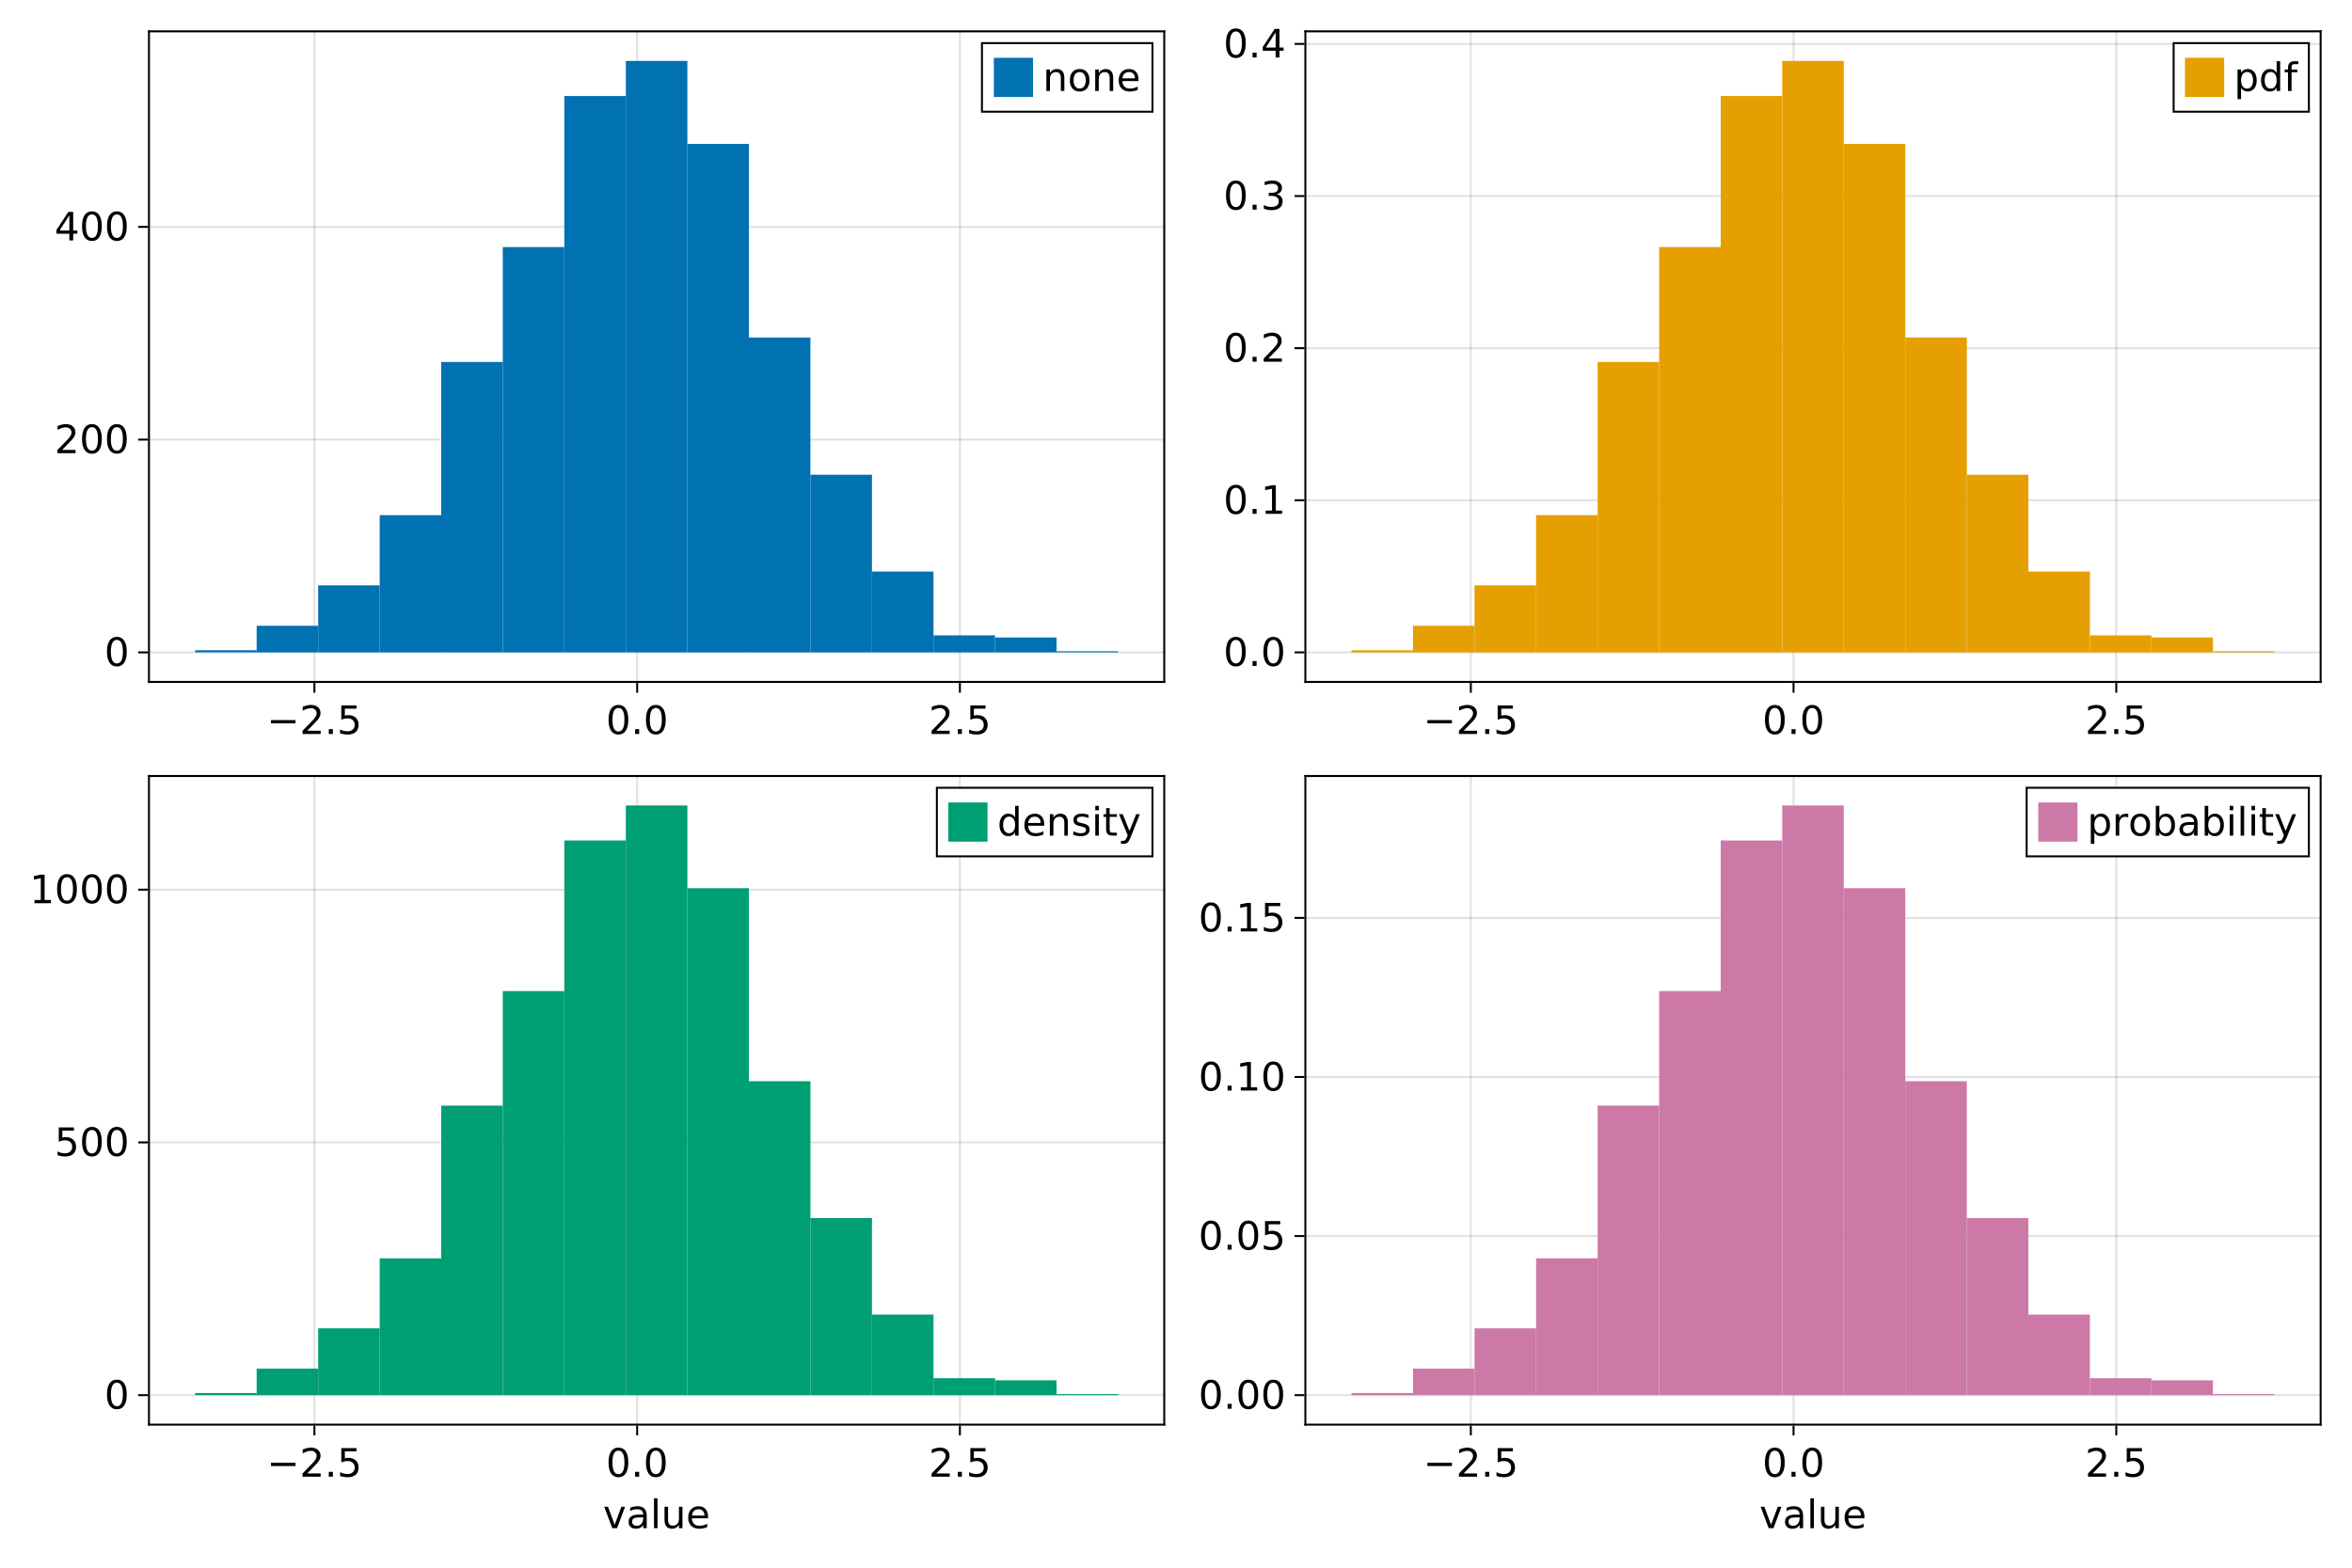 <?xml version="1.0" encoding="UTF-8"?>
<svg xmlns="http://www.w3.org/2000/svg" xmlns:xlink="http://www.w3.org/1999/xlink" width="1200" height="800" viewBox="0 0 1200 800">
<defs>
<g>
<g id="glyph-0-0-08d3e98d">
<path d="M 2.125 -7.094 L 14.641 -7.094 L 14.641 -5.438 L 2.125 -5.438 Z M 2.125 -7.094 "/>
</g>
<g id="glyph-0-1-08d3e98d">
<path d="M 3.844 -1.656 L 10.719 -1.656 L 10.719 0 L 1.469 0 L 1.469 -1.656 C 2.219 -2.438 3.238 -3.477 4.531 -4.781 C 5.82 -6.082 6.633 -6.926 6.969 -7.312 C 7.594 -8.02 8.031 -8.617 8.281 -9.109 C 8.531 -9.598 8.656 -10.082 8.656 -10.562 C 8.656 -11.332 8.383 -11.961 7.844 -12.453 C 7.301 -12.941 6.594 -13.188 5.719 -13.188 C 5.102 -13.188 4.453 -13.078 3.766 -12.859 C 3.078 -12.648 2.344 -12.328 1.562 -11.891 L 1.562 -13.875 C 2.352 -14.195 3.094 -14.438 3.781 -14.594 C 4.477 -14.758 5.113 -14.844 5.688 -14.844 C 7.195 -14.844 8.398 -14.461 9.297 -13.703 C 10.191 -12.953 10.641 -11.945 10.641 -10.688 C 10.641 -10.082 10.523 -9.508 10.297 -8.969 C 10.078 -8.438 9.672 -7.805 9.078 -7.078 C 8.922 -6.891 8.406 -6.344 7.531 -5.438 C 6.656 -4.539 5.426 -3.281 3.844 -1.656 Z M 3.844 -1.656 "/>
</g>
<g id="glyph-0-2-08d3e98d">
<path d="M 2.141 -2.484 L 4.203 -2.484 L 4.203 0 L 2.141 0 Z M 2.141 -2.484 "/>
</g>
<g id="glyph-0-3-08d3e98d">
<path d="M 6.359 -13.281 C 5.336 -13.281 4.57 -12.781 4.062 -11.781 C 3.551 -10.781 3.297 -9.281 3.297 -7.281 C 3.297 -5.281 3.551 -3.781 4.062 -2.781 C 4.57 -1.781 5.336 -1.281 6.359 -1.281 C 7.379 -1.281 8.145 -1.781 8.656 -2.781 C 9.164 -3.781 9.422 -5.281 9.422 -7.281 C 9.422 -9.281 9.164 -10.781 8.656 -11.781 C 8.145 -12.781 7.379 -13.281 6.359 -13.281 Z M 6.359 -14.844 C 7.992 -14.844 9.238 -14.195 10.094 -12.906 C 10.957 -11.613 11.391 -9.738 11.391 -7.281 C 11.391 -4.82 10.957 -2.945 10.094 -1.656 C 9.238 -0.363 7.992 0.281 6.359 0.281 C 4.723 0.281 3.473 -0.363 2.609 -1.656 C 1.742 -2.945 1.312 -4.82 1.312 -7.281 C 1.312 -9.738 1.742 -11.613 2.609 -12.906 C 3.473 -14.195 4.723 -14.844 6.359 -14.844 Z M 6.359 -14.844 "/>
</g>
<g id="glyph-1-0-08d3e98d">
<path d="M 2.156 -14.578 L 9.906 -14.578 L 9.906 -12.922 L 3.969 -12.922 L 3.969 -9.344 C 4.25 -9.445 4.531 -9.52 4.812 -9.562 C 5.102 -9.613 5.395 -9.641 5.688 -9.641 C 7.312 -9.641 8.598 -9.191 9.547 -8.297 C 10.504 -7.41 10.984 -6.203 10.984 -4.672 C 10.984 -3.109 10.492 -1.891 9.516 -1.016 C 8.535 -0.148 7.156 0.281 5.375 0.281 C 4.77 0.281 4.148 0.227 3.516 0.125 C 2.879 0.02 2.223 -0.133 1.547 -0.344 L 1.547 -2.328 C 2.129 -2.004 2.734 -1.766 3.359 -1.609 C 3.984 -1.453 4.645 -1.375 5.344 -1.375 C 6.469 -1.375 7.359 -1.672 8.016 -2.266 C 8.672 -2.859 9 -3.66 9 -4.672 C 9 -5.691 8.672 -6.5 8.016 -7.094 C 7.359 -7.688 6.469 -7.984 5.344 -7.984 C 4.812 -7.984 4.285 -7.922 3.766 -7.797 C 3.242 -7.68 2.707 -7.5 2.156 -7.25 Z M 2.156 -14.578 "/>
</g>
<g id="glyph-1-1-08d3e98d">
<path d="M 6.359 -13.281 C 5.336 -13.281 4.57 -12.781 4.062 -11.781 C 3.551 -10.781 3.297 -9.281 3.297 -7.281 C 3.297 -5.281 3.551 -3.781 4.062 -2.781 C 4.57 -1.781 5.336 -1.281 6.359 -1.281 C 7.379 -1.281 8.145 -1.781 8.656 -2.781 C 9.164 -3.781 9.422 -5.281 9.422 -7.281 C 9.422 -9.281 9.164 -10.781 8.656 -11.781 C 8.145 -12.781 7.379 -13.281 6.359 -13.281 Z M 6.359 -14.844 C 7.992 -14.844 9.238 -14.195 10.094 -12.906 C 10.957 -11.613 11.391 -9.738 11.391 -7.281 C 11.391 -4.82 10.957 -2.945 10.094 -1.656 C 9.238 -0.363 7.992 0.281 6.359 0.281 C 4.723 0.281 3.473 -0.363 2.609 -1.656 C 1.742 -2.945 1.312 -4.82 1.312 -7.281 C 1.312 -9.738 1.742 -11.613 2.609 -12.906 C 3.473 -14.195 4.723 -14.844 6.359 -14.844 Z M 6.359 -14.844 "/>
</g>
<g id="glyph-1-2-08d3e98d">
<path d="M 0.594 -10.938 L 2.5 -10.938 L 5.922 -1.766 L 9.344 -10.938 L 11.234 -10.938 L 7.141 0 L 4.703 0 Z M 0.594 -10.938 "/>
</g>
<g id="glyph-2-0-08d3e98d">
<path d="M 6.359 -13.281 C 5.336 -13.281 4.57 -12.781 4.062 -11.781 C 3.551 -10.781 3.297 -9.281 3.297 -7.281 C 3.297 -5.281 3.551 -3.781 4.062 -2.781 C 4.57 -1.781 5.336 -1.281 6.359 -1.281 C 7.379 -1.281 8.145 -1.781 8.656 -2.781 C 9.164 -3.781 9.422 -5.281 9.422 -7.281 C 9.422 -9.281 9.164 -10.781 8.656 -11.781 C 8.145 -12.781 7.379 -13.281 6.359 -13.281 Z M 6.359 -14.844 C 7.992 -14.844 9.238 -14.195 10.094 -12.906 C 10.957 -11.613 11.391 -9.738 11.391 -7.281 C 11.391 -4.82 10.957 -2.945 10.094 -1.656 C 9.238 -0.363 7.992 0.281 6.359 0.281 C 4.723 0.281 3.473 -0.363 2.609 -1.656 C 1.742 -2.945 1.312 -4.82 1.312 -7.281 C 1.312 -9.738 1.742 -11.613 2.609 -12.906 C 3.473 -14.195 4.723 -14.844 6.359 -14.844 Z M 6.359 -14.844 "/>
</g>
<g id="glyph-2-1-08d3e98d">
<path d="M 2.141 -2.484 L 4.203 -2.484 L 4.203 0 L 2.141 0 Z M 2.141 -2.484 "/>
</g>
<g id="glyph-2-2-08d3e98d">
<path d="M 3.844 -1.656 L 10.719 -1.656 L 10.719 0 L 1.469 0 L 1.469 -1.656 C 2.219 -2.438 3.238 -3.477 4.531 -4.781 C 5.82 -6.082 6.633 -6.926 6.969 -7.312 C 7.594 -8.02 8.031 -8.617 8.281 -9.109 C 8.531 -9.598 8.656 -10.082 8.656 -10.562 C 8.656 -11.332 8.383 -11.961 7.844 -12.453 C 7.301 -12.941 6.594 -13.188 5.719 -13.188 C 5.102 -13.188 4.453 -13.078 3.766 -12.859 C 3.078 -12.648 2.344 -12.328 1.562 -11.891 L 1.562 -13.875 C 2.352 -14.195 3.094 -14.438 3.781 -14.594 C 4.477 -14.758 5.113 -14.844 5.688 -14.844 C 7.195 -14.844 8.398 -14.461 9.297 -13.703 C 10.191 -12.953 10.641 -11.945 10.641 -10.688 C 10.641 -10.082 10.523 -9.508 10.297 -8.969 C 10.078 -8.438 9.672 -7.805 9.078 -7.078 C 8.922 -6.891 8.406 -6.344 7.531 -5.438 C 6.656 -4.539 5.426 -3.281 3.844 -1.656 Z M 3.844 -1.656 "/>
</g>
<g id="glyph-2-3-08d3e98d">
<path d="M 2.156 -14.578 L 9.906 -14.578 L 9.906 -12.922 L 3.969 -12.922 L 3.969 -9.344 C 4.25 -9.445 4.531 -9.52 4.812 -9.562 C 5.102 -9.613 5.395 -9.641 5.688 -9.641 C 7.312 -9.641 8.598 -9.191 9.547 -8.297 C 10.504 -7.41 10.984 -6.203 10.984 -4.672 C 10.984 -3.109 10.492 -1.891 9.516 -1.016 C 8.535 -0.148 7.156 0.281 5.375 0.281 C 4.77 0.281 4.148 0.227 3.516 0.125 C 2.879 0.02 2.223 -0.133 1.547 -0.344 L 1.547 -2.328 C 2.129 -2.004 2.734 -1.766 3.359 -1.609 C 3.984 -1.453 4.645 -1.375 5.344 -1.375 C 6.469 -1.375 7.359 -1.672 8.016 -2.266 C 8.672 -2.859 9 -3.66 9 -4.672 C 9 -5.691 8.672 -6.5 8.016 -7.094 C 7.359 -7.688 6.469 -7.984 5.344 -7.984 C 4.812 -7.984 4.285 -7.922 3.766 -7.797 C 3.242 -7.68 2.707 -7.5 2.156 -7.25 Z M 2.156 -14.578 "/>
</g>
<g id="glyph-2-4-08d3e98d">
<path d="M 2.125 -7.094 L 14.641 -7.094 L 14.641 -5.438 L 2.125 -5.438 Z M 2.125 -7.094 "/>
</g>
<g id="glyph-2-5-08d3e98d">
<path d="M 2.484 -1.656 L 5.703 -1.656 L 5.703 -12.781 L 2.203 -12.078 L 2.203 -13.875 L 5.688 -14.578 L 7.656 -14.578 L 7.656 -1.656 L 10.875 -1.656 L 10.875 0 L 2.484 0 Z M 2.484 -1.656 "/>
</g>
<g id="glyph-2-6-08d3e98d">
<path d="M 6.859 -5.5 C 5.398 -5.5 4.391 -5.332 3.828 -5 C 3.273 -4.664 3 -4.098 3 -3.297 C 3 -2.66 3.207 -2.156 3.625 -1.781 C 4.051 -1.406 4.625 -1.219 5.344 -1.219 C 6.344 -1.219 7.141 -1.57 7.734 -2.281 C 8.336 -2.988 8.641 -3.926 8.641 -5.094 L 8.641 -5.5 Z M 10.438 -6.234 L 10.438 0 L 8.641 0 L 8.641 -1.656 C 8.234 -1 7.723 -0.508 7.109 -0.188 C 6.492 0.125 5.742 0.281 4.859 0.281 C 3.742 0.281 2.852 -0.031 2.188 -0.656 C 1.531 -1.289 1.203 -2.133 1.203 -3.188 C 1.203 -4.414 1.613 -5.344 2.438 -5.969 C 3.258 -6.594 4.488 -6.906 6.125 -6.906 L 8.641 -6.906 L 8.641 -7.078 C 8.641 -7.91 8.367 -8.551 7.828 -9 C 7.285 -9.445 6.52 -9.672 5.531 -9.672 C 4.906 -9.672 4.297 -9.598 3.703 -9.453 C 3.117 -9.305 2.551 -9.082 2 -8.781 L 2 -10.438 C 2.656 -10.695 3.289 -10.891 3.906 -11.016 C 4.531 -11.141 5.133 -11.203 5.719 -11.203 C 7.301 -11.203 8.484 -10.789 9.266 -9.969 C 10.047 -9.145 10.438 -7.898 10.438 -6.234 Z M 10.438 -6.234 "/>
</g>
<g id="glyph-2-7-08d3e98d">
<path d="M 1.703 -4.312 L 1.703 -10.938 L 3.5 -10.938 L 3.5 -4.391 C 3.5 -3.348 3.695 -2.566 4.094 -2.047 C 4.5 -1.535 5.109 -1.281 5.922 -1.281 C 6.891 -1.281 7.656 -1.586 8.219 -2.203 C 8.781 -2.828 9.062 -3.672 9.062 -4.734 L 9.062 -10.938 L 10.859 -10.938 L 10.859 0 L 9.062 0 L 9.062 -1.688 C 8.625 -1.02 8.117 -0.523 7.547 -0.203 C 6.973 0.117 6.301 0.281 5.531 0.281 C 4.281 0.281 3.328 -0.109 2.672 -0.891 C 2.023 -1.672 1.703 -2.812 1.703 -4.312 Z M 6.219 -11.203 Z M 6.219 -11.203 "/>
</g>
<g id="glyph-2-8-08d3e98d">
<path d="M 11.234 -5.922 L 11.234 -5.047 L 2.984 -5.047 C 3.055 -3.805 3.426 -2.859 4.094 -2.203 C 4.758 -1.555 5.691 -1.234 6.891 -1.234 C 7.578 -1.234 8.242 -1.316 8.891 -1.484 C 9.535 -1.66 10.18 -1.914 10.828 -2.25 L 10.828 -0.562 C 10.18 -0.281 9.52 -0.07 8.844 0.062 C 8.164 0.207 7.477 0.281 6.781 0.281 C 5.031 0.281 3.645 -0.223 2.625 -1.234 C 1.613 -2.254 1.109 -3.629 1.109 -5.359 C 1.109 -7.148 1.586 -8.57 2.547 -9.625 C 3.516 -10.676 4.82 -11.203 6.469 -11.203 C 7.938 -11.203 9.098 -10.727 9.953 -9.781 C 10.805 -8.832 11.234 -7.547 11.234 -5.922 Z M 9.438 -6.453 C 9.426 -7.43 9.148 -8.211 8.609 -8.797 C 8.078 -9.379 7.367 -9.672 6.484 -9.672 C 5.484 -9.672 4.68 -9.391 4.078 -8.828 C 3.473 -8.266 3.125 -7.469 3.031 -6.438 Z M 9.438 -6.453 "/>
</g>
<g id="glyph-2-9-08d3e98d">
<path d="M 0.594 -10.938 L 2.5 -10.938 L 5.922 -1.766 L 9.344 -10.938 L 11.234 -10.938 L 7.141 0 L 4.703 0 Z M 0.594 -10.938 "/>
</g>
<g id="glyph-2-10-08d3e98d">
<path d="M 9.078 -9.281 L 9.078 -15.203 L 10.875 -15.203 L 10.875 0 L 9.078 0 L 9.078 -1.641 C 8.703 -0.992 8.223 -0.508 7.641 -0.188 C 7.066 0.125 6.379 0.281 5.578 0.281 C 4.254 0.281 3.176 -0.242 2.344 -1.297 C 1.52 -2.348 1.109 -3.734 1.109 -5.453 C 1.109 -7.172 1.52 -8.555 2.344 -9.609 C 3.176 -10.672 4.254 -11.203 5.578 -11.203 C 6.379 -11.203 7.066 -11.039 7.641 -10.719 C 8.223 -10.406 8.703 -9.926 9.078 -9.281 Z M 2.953 -5.453 C 2.953 -4.141 3.223 -3.102 3.766 -2.344 C 4.316 -1.594 5.066 -1.219 6.016 -1.219 C 6.961 -1.219 7.707 -1.594 8.25 -2.344 C 8.801 -3.102 9.078 -4.141 9.078 -5.453 C 9.078 -6.773 8.801 -7.812 8.25 -8.562 C 7.707 -9.32 6.961 -9.703 6.016 -9.703 C 5.066 -9.703 4.316 -9.32 3.766 -8.562 C 3.223 -7.812 2.953 -6.773 2.953 -5.453 Z M 2.953 -5.453 "/>
</g>
<g id="glyph-2-11-08d3e98d">
<path d="M 10.984 -6.609 L 10.984 0 L 9.188 0 L 9.188 -6.547 C 9.188 -7.578 8.984 -8.348 8.578 -8.859 C 8.172 -9.379 7.566 -9.641 6.766 -9.641 C 5.785 -9.641 5.016 -9.328 4.453 -8.703 C 3.898 -8.086 3.625 -7.25 3.625 -6.188 L 3.625 0 L 1.812 0 L 1.812 -10.938 L 3.625 -10.938 L 3.625 -9.234 C 4.051 -9.891 4.555 -10.379 5.141 -10.703 C 5.723 -11.035 6.395 -11.203 7.156 -11.203 C 8.414 -11.203 9.367 -10.812 10.016 -10.031 C 10.66 -9.258 10.984 -8.117 10.984 -6.609 Z M 10.984 -6.609 "/>
</g>
<g id="glyph-2-12-08d3e98d">
<path d="M 8.859 -10.609 L 8.859 -8.922 C 8.348 -9.18 7.816 -9.375 7.266 -9.5 C 6.723 -9.633 6.16 -9.703 5.578 -9.703 C 4.68 -9.703 4.008 -9.562 3.562 -9.281 C 3.125 -9.008 2.906 -8.602 2.906 -8.062 C 2.906 -7.645 3.062 -7.316 3.375 -7.078 C 3.695 -6.836 4.336 -6.609 5.297 -6.391 L 5.922 -6.266 C 7.191 -5.984 8.094 -5.594 8.625 -5.094 C 9.164 -4.602 9.438 -3.91 9.438 -3.016 C 9.438 -2.004 9.035 -1.203 8.234 -0.609 C 7.43 -0.016 6.328 0.281 4.922 0.281 C 4.336 0.281 3.727 0.223 3.094 0.109 C 2.457 -0.004 1.785 -0.176 1.078 -0.406 L 1.078 -2.25 C 1.742 -1.906 2.398 -1.645 3.047 -1.469 C 3.691 -1.301 4.332 -1.219 4.969 -1.219 C 5.812 -1.219 6.457 -1.363 6.906 -1.656 C 7.363 -1.945 7.594 -2.352 7.594 -2.875 C 7.594 -3.363 7.426 -3.738 7.094 -4 C 6.77 -4.258 6.051 -4.508 4.938 -4.75 L 4.312 -4.906 C 3.195 -5.133 2.391 -5.488 1.891 -5.969 C 1.398 -6.457 1.156 -7.129 1.156 -7.984 C 1.156 -9.004 1.52 -9.797 2.25 -10.359 C 2.977 -10.922 4.016 -11.203 5.359 -11.203 C 6.023 -11.203 6.648 -11.148 7.234 -11.047 C 7.816 -10.953 8.359 -10.805 8.859 -10.609 Z M 8.859 -10.609 "/>
</g>
<g id="glyph-2-13-08d3e98d">
<path d="M 1.891 -10.938 L 3.688 -10.938 L 3.688 0 L 1.891 0 Z M 1.891 -15.203 L 3.688 -15.203 L 3.688 -12.922 L 1.891 -12.922 Z M 1.891 -15.203 "/>
</g>
<g id="glyph-2-14-08d3e98d">
<path d="M 3.656 -14.047 L 3.656 -10.938 L 7.359 -10.938 L 7.359 -9.547 L 3.656 -9.547 L 3.656 -3.609 C 3.656 -2.711 3.773 -2.133 4.016 -1.875 C 4.266 -1.625 4.766 -1.5 5.516 -1.5 L 7.359 -1.5 L 7.359 0 L 5.516 0 C 4.129 0 3.172 -0.254 2.641 -0.766 C 2.117 -1.285 1.859 -2.234 1.859 -3.609 L 1.859 -9.547 L 0.531 -9.547 L 0.531 -10.938 L 1.859 -10.938 L 1.859 -14.047 Z M 3.656 -14.047 "/>
</g>
<g id="glyph-2-15-08d3e98d">
<path d="M 6.438 1.016 C 5.926 2.316 5.43 3.164 4.953 3.562 C 4.473 3.957 3.828 4.156 3.016 4.156 L 1.578 4.156 L 1.578 2.656 L 2.641 2.656 C 3.129 2.656 3.508 2.535 3.781 2.297 C 4.062 2.066 4.367 1.516 4.703 0.641 L 5.016 -0.172 L 0.594 -10.938 L 2.5 -10.938 L 5.922 -2.391 L 9.344 -10.938 L 11.234 -10.938 Z M 6.438 1.016 "/>
</g>
<g id="glyph-2-16-08d3e98d">
<path d="M 3.625 -1.641 L 3.625 4.156 L 1.812 4.156 L 1.812 -10.938 L 3.625 -10.938 L 3.625 -9.281 C 4 -9.926 4.473 -10.406 5.047 -10.719 C 5.629 -11.039 6.32 -11.203 7.125 -11.203 C 8.445 -11.203 9.523 -10.672 10.359 -9.609 C 11.191 -8.555 11.609 -7.172 11.609 -5.453 C 11.609 -3.734 11.191 -2.348 10.359 -1.297 C 9.523 -0.242 8.445 0.281 7.125 0.281 C 6.32 0.281 5.629 0.125 5.047 -0.188 C 4.473 -0.508 4 -0.992 3.625 -1.641 Z M 9.734 -5.453 C 9.734 -6.773 9.461 -7.812 8.922 -8.562 C 8.379 -9.32 7.633 -9.703 6.688 -9.703 C 5.727 -9.703 4.977 -9.32 4.438 -8.562 C 3.895 -7.812 3.625 -6.773 3.625 -5.453 C 3.625 -4.141 3.895 -3.102 4.438 -2.344 C 4.977 -1.594 5.727 -1.219 6.688 -1.219 C 7.633 -1.219 8.379 -1.594 8.922 -2.344 C 9.461 -3.102 9.734 -4.141 9.734 -5.453 Z M 9.734 -5.453 "/>
</g>
<g id="glyph-2-17-08d3e98d">
<path d="M 8.219 -9.266 C 8.02 -9.379 7.801 -9.461 7.562 -9.516 C 7.32 -9.566 7.062 -9.594 6.781 -9.594 C 5.758 -9.594 4.977 -9.266 4.438 -8.609 C 3.895 -7.953 3.625 -7.004 3.625 -5.766 L 3.625 0 L 1.812 0 L 1.812 -10.938 L 3.625 -10.938 L 3.625 -9.234 C 4 -9.898 4.488 -10.395 5.094 -10.719 C 5.695 -11.039 6.438 -11.203 7.312 -11.203 C 7.426 -11.203 7.555 -11.191 7.703 -11.172 C 7.859 -11.16 8.031 -11.141 8.219 -11.109 Z M 8.219 -9.266 "/>
</g>
<g id="glyph-2-18-08d3e98d">
<path d="M 6.125 -9.672 C 5.156 -9.672 4.391 -9.297 3.828 -8.547 C 3.273 -7.797 3 -6.766 3 -5.453 C 3 -4.148 3.273 -3.117 3.828 -2.359 C 4.391 -1.609 5.156 -1.234 6.125 -1.234 C 7.082 -1.234 7.836 -1.609 8.391 -2.359 C 8.953 -3.117 9.234 -4.148 9.234 -5.453 C 9.234 -6.754 8.953 -7.781 8.391 -8.531 C 7.836 -9.289 7.082 -9.672 6.125 -9.672 Z M 6.125 -11.203 C 7.688 -11.203 8.91 -10.691 9.797 -9.672 C 10.691 -8.66 11.141 -7.254 11.141 -5.453 C 11.141 -3.672 10.691 -2.27 9.797 -1.25 C 8.91 -0.227 7.688 0.281 6.125 0.281 C 4.551 0.281 3.32 -0.227 2.438 -1.25 C 1.551 -2.27 1.109 -3.672 1.109 -5.453 C 1.109 -7.254 1.551 -8.66 2.438 -9.672 C 3.32 -10.691 4.551 -11.203 6.125 -11.203 Z M 6.125 -11.203 "/>
</g>
<g id="glyph-2-19-08d3e98d">
<path d="M 9.734 -5.453 C 9.734 -6.773 9.461 -7.812 8.922 -8.562 C 8.379 -9.32 7.633 -9.703 6.688 -9.703 C 5.727 -9.703 4.977 -9.32 4.438 -8.562 C 3.895 -7.812 3.625 -6.773 3.625 -5.453 C 3.625 -4.141 3.895 -3.102 4.438 -2.344 C 4.977 -1.594 5.727 -1.219 6.688 -1.219 C 7.633 -1.219 8.379 -1.594 8.922 -2.344 C 9.461 -3.102 9.734 -4.141 9.734 -5.453 Z M 3.625 -9.281 C 4 -9.926 4.473 -10.406 5.047 -10.719 C 5.629 -11.039 6.32 -11.203 7.125 -11.203 C 8.445 -11.203 9.523 -10.672 10.359 -9.609 C 11.191 -8.555 11.609 -7.172 11.609 -5.453 C 11.609 -3.734 11.191 -2.348 10.359 -1.297 C 9.523 -0.242 8.445 0.281 7.125 0.281 C 6.32 0.281 5.629 0.125 5.047 -0.188 C 4.473 -0.508 4 -0.992 3.625 -1.641 L 3.625 0 L 1.812 0 L 1.812 -15.203 L 3.625 -15.203 Z M 3.625 -9.281 "/>
</g>
<g id="glyph-2-20-08d3e98d">
<path d="M 1.891 -15.203 L 3.688 -15.203 L 3.688 0 L 1.891 0 Z M 1.891 -15.203 "/>
</g>
<g id="glyph-3-0-08d3e98d">
<path d="M 6.359 -13.281 C 5.336 -13.281 4.57 -12.781 4.062 -11.781 C 3.551 -10.781 3.297 -9.281 3.297 -7.281 C 3.297 -5.281 3.551 -3.781 4.062 -2.781 C 4.57 -1.781 5.336 -1.281 6.359 -1.281 C 7.379 -1.281 8.145 -1.781 8.656 -2.781 C 9.164 -3.781 9.422 -5.281 9.422 -7.281 C 9.422 -9.281 9.164 -10.781 8.656 -11.781 C 8.145 -12.781 7.379 -13.281 6.359 -13.281 Z M 6.359 -14.844 C 7.992 -14.844 9.238 -14.195 10.094 -12.906 C 10.957 -11.613 11.391 -9.738 11.391 -7.281 C 11.391 -4.82 10.957 -2.945 10.094 -1.656 C 9.238 -0.363 7.992 0.281 6.359 0.281 C 4.723 0.281 3.473 -0.363 2.609 -1.656 C 1.742 -2.945 1.312 -4.82 1.312 -7.281 C 1.312 -9.738 1.742 -11.613 2.609 -12.906 C 3.473 -14.195 4.723 -14.844 6.359 -14.844 Z M 6.359 -14.844 "/>
</g>
<g id="glyph-4-0-08d3e98d">
<path d="M 3.844 -1.656 L 10.719 -1.656 L 10.719 0 L 1.469 0 L 1.469 -1.656 C 2.219 -2.438 3.238 -3.477 4.531 -4.781 C 5.82 -6.082 6.633 -6.926 6.969 -7.312 C 7.594 -8.02 8.031 -8.617 8.281 -9.109 C 8.531 -9.598 8.656 -10.082 8.656 -10.562 C 8.656 -11.332 8.383 -11.961 7.844 -12.453 C 7.301 -12.941 6.594 -13.188 5.719 -13.188 C 5.102 -13.188 4.453 -13.078 3.766 -12.859 C 3.078 -12.648 2.344 -12.328 1.562 -11.891 L 1.562 -13.875 C 2.352 -14.195 3.094 -14.438 3.781 -14.594 C 4.477 -14.758 5.113 -14.844 5.688 -14.844 C 7.195 -14.844 8.398 -14.461 9.297 -13.703 C 10.191 -12.953 10.641 -11.945 10.641 -10.688 C 10.641 -10.082 10.523 -9.508 10.297 -8.969 C 10.078 -8.438 9.672 -7.805 9.078 -7.078 C 8.922 -6.891 8.406 -6.344 7.531 -5.438 C 6.656 -4.539 5.426 -3.281 3.844 -1.656 Z M 3.844 -1.656 "/>
</g>
<g id="glyph-5-0-08d3e98d">
<path d="M 6.359 -13.281 C 5.336 -13.281 4.57 -12.781 4.062 -11.781 C 3.551 -10.781 3.297 -9.281 3.297 -7.281 C 3.297 -5.281 3.551 -3.781 4.062 -2.781 C 4.57 -1.781 5.336 -1.281 6.359 -1.281 C 7.379 -1.281 8.145 -1.781 8.656 -2.781 C 9.164 -3.781 9.422 -5.281 9.422 -7.281 C 9.422 -9.281 9.164 -10.781 8.656 -11.781 C 8.145 -12.781 7.379 -13.281 6.359 -13.281 Z M 6.359 -14.844 C 7.992 -14.844 9.238 -14.195 10.094 -12.906 C 10.957 -11.613 11.391 -9.738 11.391 -7.281 C 11.391 -4.82 10.957 -2.945 10.094 -1.656 C 9.238 -0.363 7.992 0.281 6.359 0.281 C 4.723 0.281 3.473 -0.363 2.609 -1.656 C 1.742 -2.945 1.312 -4.82 1.312 -7.281 C 1.312 -9.738 1.742 -11.613 2.609 -12.906 C 3.473 -14.195 4.723 -14.844 6.359 -14.844 Z M 6.359 -14.844 "/>
</g>
<g id="glyph-6-0-08d3e98d">
<path d="M 6.359 -13.281 C 5.336 -13.281 4.57 -12.781 4.062 -11.781 C 3.551 -10.781 3.297 -9.281 3.297 -7.281 C 3.297 -5.281 3.551 -3.781 4.062 -2.781 C 4.57 -1.781 5.336 -1.281 6.359 -1.281 C 7.379 -1.281 8.145 -1.781 8.656 -2.781 C 9.164 -3.781 9.422 -5.281 9.422 -7.281 C 9.422 -9.281 9.164 -10.781 8.656 -11.781 C 8.145 -12.781 7.379 -13.281 6.359 -13.281 Z M 6.359 -14.844 C 7.992 -14.844 9.238 -14.195 10.094 -12.906 C 10.957 -11.613 11.391 -9.738 11.391 -7.281 C 11.391 -4.82 10.957 -2.945 10.094 -1.656 C 9.238 -0.363 7.992 0.281 6.359 0.281 C 4.723 0.281 3.473 -0.363 2.609 -1.656 C 1.742 -2.945 1.312 -4.82 1.312 -7.281 C 1.312 -9.738 1.742 -11.613 2.609 -12.906 C 3.473 -14.195 4.723 -14.844 6.359 -14.844 Z M 6.359 -14.844 "/>
</g>
<g id="glyph-7-0-08d3e98d">
<path d="M 7.562 -12.859 L 2.578 -5.078 L 7.562 -5.078 Z M 7.047 -14.578 L 9.516 -14.578 L 9.516 -5.078 L 11.609 -5.078 L 11.609 -3.438 L 9.516 -3.438 L 9.516 0 L 7.562 0 L 7.562 -3.438 L 0.984 -3.438 L 0.984 -5.344 Z M 7.047 -14.578 "/>
</g>
<g id="glyph-8-0-08d3e98d">
<path d="M 6.359 -13.281 C 5.336 -13.281 4.57 -12.781 4.062 -11.781 C 3.551 -10.781 3.297 -9.281 3.297 -7.281 C 3.297 -5.281 3.551 -3.781 4.062 -2.781 C 4.57 -1.781 5.336 -1.281 6.359 -1.281 C 7.379 -1.281 8.145 -1.781 8.656 -2.781 C 9.164 -3.781 9.422 -5.281 9.422 -7.281 C 9.422 -9.281 9.164 -10.781 8.656 -11.781 C 8.145 -12.781 7.379 -13.281 6.359 -13.281 Z M 6.359 -14.844 C 7.992 -14.844 9.238 -14.195 10.094 -12.906 C 10.957 -11.613 11.391 -9.738 11.391 -7.281 C 11.391 -4.82 10.957 -2.945 10.094 -1.656 C 9.238 -0.363 7.992 0.281 6.359 0.281 C 4.723 0.281 3.473 -0.363 2.609 -1.656 C 1.742 -2.945 1.312 -4.82 1.312 -7.281 C 1.312 -9.738 1.742 -11.613 2.609 -12.906 C 3.473 -14.195 4.723 -14.844 6.359 -14.844 Z M 6.359 -14.844 "/>
</g>
<g id="glyph-9-0-08d3e98d">
<path d="M 6.359 -13.281 C 5.336 -13.281 4.57 -12.781 4.062 -11.781 C 3.551 -10.781 3.297 -9.281 3.297 -7.281 C 3.297 -5.281 3.551 -3.781 4.062 -2.781 C 4.57 -1.781 5.336 -1.281 6.359 -1.281 C 7.379 -1.281 8.145 -1.781 8.656 -2.781 C 9.164 -3.781 9.422 -5.281 9.422 -7.281 C 9.422 -9.281 9.164 -10.781 8.656 -11.781 C 8.145 -12.781 7.379 -13.281 6.359 -13.281 Z M 6.359 -14.844 C 7.992 -14.844 9.238 -14.195 10.094 -12.906 C 10.957 -11.613 11.391 -9.738 11.391 -7.281 C 11.391 -4.82 10.957 -2.945 10.094 -1.656 C 9.238 -0.363 7.992 0.281 6.359 0.281 C 4.723 0.281 3.473 -0.363 2.609 -1.656 C 1.742 -2.945 1.312 -4.82 1.312 -7.281 C 1.312 -9.738 1.742 -11.613 2.609 -12.906 C 3.473 -14.195 4.723 -14.844 6.359 -14.844 Z M 6.359 -14.844 "/>
</g>
<g id="glyph-10-0-08d3e98d">
<path d="M 3.844 -1.656 L 10.719 -1.656 L 10.719 0 L 1.469 0 L 1.469 -1.656 C 2.219 -2.438 3.238 -3.477 4.531 -4.781 C 5.82 -6.082 6.633 -6.926 6.969 -7.312 C 7.594 -8.02 8.031 -8.617 8.281 -9.109 C 8.531 -9.598 8.656 -10.082 8.656 -10.562 C 8.656 -11.332 8.383 -11.961 7.844 -12.453 C 7.301 -12.941 6.594 -13.188 5.719 -13.188 C 5.102 -13.188 4.453 -13.078 3.766 -12.859 C 3.078 -12.648 2.344 -12.328 1.562 -11.891 L 1.562 -13.875 C 2.352 -14.195 3.094 -14.438 3.781 -14.594 C 4.477 -14.758 5.113 -14.844 5.688 -14.844 C 7.195 -14.844 8.398 -14.461 9.297 -13.703 C 10.191 -12.953 10.641 -11.945 10.641 -10.688 C 10.641 -10.082 10.523 -9.508 10.297 -8.969 C 10.078 -8.438 9.672 -7.805 9.078 -7.078 C 8.922 -6.891 8.406 -6.344 7.531 -5.438 C 6.656 -4.539 5.426 -3.281 3.844 -1.656 Z M 3.844 -1.656 "/>
</g>
<g id="glyph-10-1-08d3e98d">
<path d="M 11.234 -5.922 L 11.234 -5.047 L 2.984 -5.047 C 3.055 -3.805 3.426 -2.859 4.094 -2.203 C 4.758 -1.555 5.691 -1.234 6.891 -1.234 C 7.578 -1.234 8.242 -1.316 8.891 -1.484 C 9.535 -1.66 10.18 -1.914 10.828 -2.25 L 10.828 -0.562 C 10.18 -0.281 9.52 -0.07 8.844 0.062 C 8.164 0.207 7.477 0.281 6.781 0.281 C 5.031 0.281 3.645 -0.223 2.625 -1.234 C 1.613 -2.254 1.109 -3.629 1.109 -5.359 C 1.109 -7.148 1.586 -8.57 2.547 -9.625 C 3.516 -10.676 4.82 -11.203 6.469 -11.203 C 7.938 -11.203 9.098 -10.727 9.953 -9.781 C 10.805 -8.832 11.234 -7.547 11.234 -5.922 Z M 9.438 -6.453 C 9.426 -7.43 9.148 -8.211 8.609 -8.797 C 8.078 -9.379 7.367 -9.672 6.484 -9.672 C 5.484 -9.672 4.68 -9.391 4.078 -8.828 C 3.473 -8.266 3.125 -7.469 3.031 -6.438 Z M 9.438 -6.453 "/>
</g>
<g id="glyph-11-0-08d3e98d">
<path d="M 2.141 -2.484 L 4.203 -2.484 L 4.203 0 L 2.141 0 Z M 2.141 -2.484 "/>
</g>
<g id="glyph-11-1-08d3e98d">
<path d="M 2.156 -14.578 L 9.906 -14.578 L 9.906 -12.922 L 3.969 -12.922 L 3.969 -9.344 C 4.25 -9.445 4.531 -9.52 4.812 -9.562 C 5.102 -9.613 5.395 -9.641 5.688 -9.641 C 7.312 -9.641 8.598 -9.191 9.547 -8.297 C 10.504 -7.41 10.984 -6.203 10.984 -4.672 C 10.984 -3.109 10.492 -1.891 9.516 -1.016 C 8.535 -0.148 7.156 0.281 5.375 0.281 C 4.77 0.281 4.148 0.227 3.516 0.125 C 2.879 0.02 2.223 -0.133 1.547 -0.344 L 1.547 -2.328 C 2.129 -2.004 2.734 -1.766 3.359 -1.609 C 3.984 -1.453 4.645 -1.375 5.344 -1.375 C 6.469 -1.375 7.359 -1.672 8.016 -2.266 C 8.672 -2.859 9 -3.66 9 -4.672 C 9 -5.691 8.672 -6.5 8.016 -7.094 C 7.359 -7.688 6.469 -7.984 5.344 -7.984 C 4.812 -7.984 4.285 -7.922 3.766 -7.797 C 3.242 -7.68 2.707 -7.5 2.156 -7.25 Z M 2.156 -14.578 "/>
</g>
<g id="glyph-11-2-08d3e98d">
<path d="M 1.891 -15.203 L 3.688 -15.203 L 3.688 0 L 1.891 0 Z M 1.891 -15.203 "/>
</g>
<g id="glyph-12-0-08d3e98d">
<path d="M 6.359 -13.281 C 5.336 -13.281 4.57 -12.781 4.062 -11.781 C 3.551 -10.781 3.297 -9.281 3.297 -7.281 C 3.297 -5.281 3.551 -3.781 4.062 -2.781 C 4.57 -1.781 5.336 -1.281 6.359 -1.281 C 7.379 -1.281 8.145 -1.781 8.656 -2.781 C 9.164 -3.781 9.422 -5.281 9.422 -7.281 C 9.422 -9.281 9.164 -10.781 8.656 -11.781 C 8.145 -12.781 7.379 -13.281 6.359 -13.281 Z M 6.359 -14.844 C 7.992 -14.844 9.238 -14.195 10.094 -12.906 C 10.957 -11.613 11.391 -9.738 11.391 -7.281 C 11.391 -4.82 10.957 -2.945 10.094 -1.656 C 9.238 -0.363 7.992 0.281 6.359 0.281 C 4.723 0.281 3.473 -0.363 2.609 -1.656 C 1.742 -2.945 1.312 -4.82 1.312 -7.281 C 1.312 -9.738 1.742 -11.613 2.609 -12.906 C 3.473 -14.195 4.723 -14.844 6.359 -14.844 Z M 6.359 -14.844 "/>
</g>
<g id="glyph-12-1-08d3e98d">
<path d="M 2.141 -2.484 L 4.203 -2.484 L 4.203 0 L 2.141 0 Z M 2.141 -2.484 "/>
</g>
<g id="glyph-12-2-08d3e98d">
<path d="M 8.109 -7.859 C 9.055 -7.66 9.797 -7.238 10.328 -6.594 C 10.859 -5.957 11.125 -5.172 11.125 -4.234 C 11.125 -2.797 10.629 -1.68 9.641 -0.891 C 8.648 -0.109 7.242 0.281 5.422 0.281 C 4.805 0.281 4.176 0.219 3.531 0.094 C 2.883 -0.02 2.219 -0.195 1.531 -0.438 L 1.531 -2.344 C 2.07 -2.02 2.664 -1.773 3.312 -1.609 C 3.969 -1.453 4.648 -1.375 5.359 -1.375 C 6.598 -1.375 7.539 -1.617 8.188 -2.109 C 8.832 -2.598 9.156 -3.305 9.156 -4.234 C 9.156 -5.098 8.852 -5.77 8.25 -6.25 C 7.656 -6.738 6.82 -6.984 5.75 -6.984 L 4.047 -6.984 L 4.047 -8.609 L 5.828 -8.609 C 6.797 -8.609 7.535 -8.801 8.047 -9.188 C 8.555 -9.57 8.812 -10.129 8.812 -10.859 C 8.812 -11.609 8.547 -12.18 8.016 -12.578 C 7.492 -12.984 6.738 -13.188 5.75 -13.188 C 5.207 -13.188 4.625 -13.125 4 -13 C 3.383 -12.883 2.707 -12.707 1.969 -12.469 L 1.969 -14.219 C 2.719 -14.426 3.414 -14.582 4.062 -14.688 C 4.719 -14.789 5.336 -14.844 5.922 -14.844 C 7.422 -14.844 8.602 -14.5 9.469 -13.812 C 10.344 -13.133 10.781 -12.219 10.781 -11.062 C 10.781 -10.258 10.547 -9.578 10.078 -9.016 C 9.617 -8.461 8.961 -8.078 8.109 -7.859 Z M 8.109 -7.859 "/>
</g>
<g id="glyph-13-0-08d3e98d">
<path d="M 6.359 -13.281 C 5.336 -13.281 4.57 -12.781 4.062 -11.781 C 3.551 -10.781 3.297 -9.281 3.297 -7.281 C 3.297 -5.281 3.551 -3.781 4.062 -2.781 C 4.57 -1.781 5.336 -1.281 6.359 -1.281 C 7.379 -1.281 8.145 -1.781 8.656 -2.781 C 9.164 -3.781 9.422 -5.281 9.422 -7.281 C 9.422 -9.281 9.164 -10.781 8.656 -11.781 C 8.145 -12.781 7.379 -13.281 6.359 -13.281 Z M 6.359 -14.844 C 7.992 -14.844 9.238 -14.195 10.094 -12.906 C 10.957 -11.613 11.391 -9.738 11.391 -7.281 C 11.391 -4.82 10.957 -2.945 10.094 -1.656 C 9.238 -0.363 7.992 0.281 6.359 0.281 C 4.723 0.281 3.473 -0.363 2.609 -1.656 C 1.742 -2.945 1.312 -4.82 1.312 -7.281 C 1.312 -9.738 1.742 -11.613 2.609 -12.906 C 3.473 -14.195 4.723 -14.844 6.359 -14.844 Z M 6.359 -14.844 "/>
</g>
<g id="glyph-13-1-08d3e98d">
<path d="M 2.141 -2.484 L 4.203 -2.484 L 4.203 0 L 2.141 0 Z M 2.141 -2.484 "/>
</g>
<g id="glyph-13-2-08d3e98d">
<path d="M 7.562 -12.859 L 2.578 -5.078 L 7.562 -5.078 Z M 7.047 -14.578 L 9.516 -14.578 L 9.516 -5.078 L 11.609 -5.078 L 11.609 -3.438 L 9.516 -3.438 L 9.516 0 L 7.562 0 L 7.562 -3.438 L 0.984 -3.438 L 0.984 -5.344 Z M 7.047 -14.578 "/>
</g>
<g id="glyph-13-3-08d3e98d">
<path d="M 10.984 -6.609 L 10.984 0 L 9.188 0 L 9.188 -6.547 C 9.188 -7.578 8.984 -8.348 8.578 -8.859 C 8.172 -9.379 7.566 -9.641 6.766 -9.641 C 5.785 -9.641 5.016 -9.328 4.453 -8.703 C 3.898 -8.086 3.625 -7.25 3.625 -6.188 L 3.625 0 L 1.812 0 L 1.812 -10.938 L 3.625 -10.938 L 3.625 -9.234 C 4.051 -9.891 4.555 -10.379 5.141 -10.703 C 5.723 -11.035 6.395 -11.203 7.156 -11.203 C 8.414 -11.203 9.367 -10.812 10.016 -10.031 C 10.66 -9.258 10.984 -8.117 10.984 -6.609 Z M 10.984 -6.609 "/>
</g>
<g id="glyph-13-4-08d3e98d">
<path d="M 6.125 -9.672 C 5.156 -9.672 4.391 -9.297 3.828 -8.547 C 3.273 -7.797 3 -6.766 3 -5.453 C 3 -4.148 3.273 -3.117 3.828 -2.359 C 4.391 -1.609 5.156 -1.234 6.125 -1.234 C 7.082 -1.234 7.836 -1.609 8.391 -2.359 C 8.953 -3.117 9.234 -4.148 9.234 -5.453 C 9.234 -6.754 8.953 -7.781 8.391 -8.531 C 7.836 -9.289 7.082 -9.672 6.125 -9.672 Z M 6.125 -11.203 C 7.688 -11.203 8.91 -10.691 9.797 -9.672 C 10.691 -8.66 11.141 -7.254 11.141 -5.453 C 11.141 -3.672 10.691 -2.27 9.797 -1.25 C 8.91 -0.227 7.688 0.281 6.125 0.281 C 4.551 0.281 3.32 -0.227 2.438 -1.25 C 1.551 -2.27 1.109 -3.672 1.109 -5.453 C 1.109 -7.254 1.551 -8.66 2.438 -9.672 C 3.32 -10.691 4.551 -11.203 6.125 -11.203 Z M 6.125 -11.203 "/>
</g>
<g id="glyph-13-5-08d3e98d">
<path d="M 11.234 -5.922 L 11.234 -5.047 L 2.984 -5.047 C 3.055 -3.805 3.426 -2.859 4.094 -2.203 C 4.758 -1.555 5.691 -1.234 6.891 -1.234 C 7.578 -1.234 8.242 -1.316 8.891 -1.484 C 9.535 -1.66 10.18 -1.914 10.828 -2.25 L 10.828 -0.562 C 10.18 -0.281 9.52 -0.07 8.844 0.062 C 8.164 0.207 7.477 0.281 6.781 0.281 C 5.031 0.281 3.645 -0.223 2.625 -1.234 C 1.613 -2.254 1.109 -3.629 1.109 -5.359 C 1.109 -7.148 1.586 -8.57 2.547 -9.625 C 3.516 -10.676 4.82 -11.203 6.469 -11.203 C 7.938 -11.203 9.098 -10.727 9.953 -9.781 C 10.805 -8.832 11.234 -7.547 11.234 -5.922 Z M 9.438 -6.453 C 9.426 -7.43 9.148 -8.211 8.609 -8.797 C 8.078 -9.379 7.367 -9.672 6.484 -9.672 C 5.484 -9.672 4.68 -9.391 4.078 -8.828 C 3.473 -8.266 3.125 -7.469 3.031 -6.438 Z M 9.438 -6.453 "/>
</g>
<g id="glyph-13-6-08d3e98d">
<path d="M 3.625 -1.641 L 3.625 4.156 L 1.812 4.156 L 1.812 -10.938 L 3.625 -10.938 L 3.625 -9.281 C 4 -9.926 4.473 -10.406 5.047 -10.719 C 5.629 -11.039 6.32 -11.203 7.125 -11.203 C 8.445 -11.203 9.523 -10.672 10.359 -9.609 C 11.191 -8.555 11.609 -7.172 11.609 -5.453 C 11.609 -3.734 11.191 -2.348 10.359 -1.297 C 9.523 -0.242 8.445 0.281 7.125 0.281 C 6.32 0.281 5.629 0.125 5.047 -0.188 C 4.473 -0.508 4 -0.992 3.625 -1.641 Z M 9.734 -5.453 C 9.734 -6.773 9.461 -7.812 8.922 -8.562 C 8.379 -9.32 7.633 -9.703 6.688 -9.703 C 5.727 -9.703 4.977 -9.32 4.438 -8.562 C 3.895 -7.812 3.625 -6.773 3.625 -5.453 C 3.625 -4.141 3.895 -3.102 4.438 -2.344 C 4.977 -1.594 5.727 -1.219 6.688 -1.219 C 7.633 -1.219 8.379 -1.594 8.922 -2.344 C 9.461 -3.102 9.734 -4.141 9.734 -5.453 Z M 9.734 -5.453 "/>
</g>
<g id="glyph-13-7-08d3e98d">
<path d="M 9.078 -9.281 L 9.078 -15.203 L 10.875 -15.203 L 10.875 0 L 9.078 0 L 9.078 -1.641 C 8.703 -0.992 8.223 -0.508 7.641 -0.188 C 7.066 0.125 6.379 0.281 5.578 0.281 C 4.254 0.281 3.176 -0.242 2.344 -1.297 C 1.52 -2.348 1.109 -3.734 1.109 -5.453 C 1.109 -7.172 1.52 -8.555 2.344 -9.609 C 3.176 -10.672 4.254 -11.203 5.578 -11.203 C 6.379 -11.203 7.066 -11.039 7.641 -10.719 C 8.223 -10.406 8.703 -9.926 9.078 -9.281 Z M 2.953 -5.453 C 2.953 -4.141 3.223 -3.102 3.766 -2.344 C 4.316 -1.594 5.066 -1.219 6.016 -1.219 C 6.961 -1.219 7.707 -1.594 8.25 -2.344 C 8.801 -3.102 9.078 -4.141 9.078 -5.453 C 9.078 -6.773 8.801 -7.812 8.25 -8.562 C 7.707 -9.32 6.961 -9.703 6.016 -9.703 C 5.066 -9.703 4.316 -9.32 3.766 -8.562 C 3.223 -7.812 2.953 -6.773 2.953 -5.453 Z M 2.953 -5.453 "/>
</g>
<g id="glyph-13-8-08d3e98d">
<path d="M 7.422 -15.203 L 7.422 -13.703 L 5.703 -13.703 C 5.055 -13.703 4.609 -13.57 4.359 -13.312 C 4.109 -13.051 3.984 -12.582 3.984 -11.906 L 3.984 -10.938 L 6.938 -10.938 L 6.938 -9.547 L 3.984 -9.547 L 3.984 0 L 2.172 0 L 2.172 -9.547 L 0.453 -9.547 L 0.453 -10.938 L 2.172 -10.938 L 2.172 -11.703 C 2.172 -12.922 2.453 -13.805 3.016 -14.359 C 3.586 -14.922 4.488 -15.203 5.719 -15.203 Z M 7.422 -15.203 "/>
</g>
<g id="glyph-14-0-08d3e98d">
<path d="M 1.891 -15.203 L 3.688 -15.203 L 3.688 0 L 1.891 0 Z M 1.891 -15.203 "/>
</g>
<g id="glyph-15-0-08d3e98d">
<path d="M 2.156 -14.578 L 9.906 -14.578 L 9.906 -12.922 L 3.969 -12.922 L 3.969 -9.344 C 4.25 -9.445 4.531 -9.52 4.812 -9.562 C 5.102 -9.613 5.395 -9.641 5.688 -9.641 C 7.312 -9.641 8.598 -9.191 9.547 -8.297 C 10.504 -7.41 10.984 -6.203 10.984 -4.672 C 10.984 -3.109 10.492 -1.891 9.516 -1.016 C 8.535 -0.148 7.156 0.281 5.375 0.281 C 4.77 0.281 4.148 0.227 3.516 0.125 C 2.879 0.02 2.223 -0.133 1.547 -0.344 L 1.547 -2.328 C 2.129 -2.004 2.734 -1.766 3.359 -1.609 C 3.984 -1.453 4.645 -1.375 5.344 -1.375 C 6.469 -1.375 7.359 -1.672 8.016 -2.266 C 8.672 -2.859 9 -3.66 9 -4.672 C 9 -5.691 8.672 -6.5 8.016 -7.094 C 7.359 -7.688 6.469 -7.984 5.344 -7.984 C 4.812 -7.984 4.285 -7.922 3.766 -7.797 C 3.242 -7.68 2.707 -7.5 2.156 -7.25 Z M 2.156 -14.578 "/>
</g>
<g id="glyph-16-0-08d3e98d">
<path d="M 2.484 -1.656 L 5.703 -1.656 L 5.703 -12.781 L 2.203 -12.078 L 2.203 -13.875 L 5.688 -14.578 L 7.656 -14.578 L 7.656 -1.656 L 10.875 -1.656 L 10.875 0 L 2.484 0 Z M 2.484 -1.656 "/>
</g>
<g id="glyph-17-0-08d3e98d">
<path d="M 6.359 -13.281 C 5.336 -13.281 4.57 -12.781 4.062 -11.781 C 3.551 -10.781 3.297 -9.281 3.297 -7.281 C 3.297 -5.281 3.551 -3.781 4.062 -2.781 C 4.57 -1.781 5.336 -1.281 6.359 -1.281 C 7.379 -1.281 8.145 -1.781 8.656 -2.781 C 9.164 -3.781 9.422 -5.281 9.422 -7.281 C 9.422 -9.281 9.164 -10.781 8.656 -11.781 C 8.145 -12.781 7.379 -13.281 6.359 -13.281 Z M 6.359 -14.844 C 7.992 -14.844 9.238 -14.195 10.094 -12.906 C 10.957 -11.613 11.391 -9.738 11.391 -7.281 C 11.391 -4.82 10.957 -2.945 10.094 -1.656 C 9.238 -0.363 7.992 0.281 6.359 0.281 C 4.723 0.281 3.473 -0.363 2.609 -1.656 C 1.742 -2.945 1.312 -4.82 1.312 -7.281 C 1.312 -9.738 1.742 -11.613 2.609 -12.906 C 3.473 -14.195 4.723 -14.844 6.359 -14.844 Z M 6.359 -14.844 "/>
</g>
<g id="glyph-18-0-08d3e98d">
<path d="M 6.359 -13.281 C 5.336 -13.281 4.57 -12.781 4.062 -11.781 C 3.551 -10.781 3.297 -9.281 3.297 -7.281 C 3.297 -5.281 3.551 -3.781 4.062 -2.781 C 4.57 -1.781 5.336 -1.281 6.359 -1.281 C 7.379 -1.281 8.145 -1.781 8.656 -2.781 C 9.164 -3.781 9.422 -5.281 9.422 -7.281 C 9.422 -9.281 9.164 -10.781 8.656 -11.781 C 8.145 -12.781 7.379 -13.281 6.359 -13.281 Z M 6.359 -14.844 C 7.992 -14.844 9.238 -14.195 10.094 -12.906 C 10.957 -11.613 11.391 -9.738 11.391 -7.281 C 11.391 -4.82 10.957 -2.945 10.094 -1.656 C 9.238 -0.363 7.992 0.281 6.359 0.281 C 4.723 0.281 3.473 -0.363 2.609 -1.656 C 1.742 -2.945 1.312 -4.82 1.312 -7.281 C 1.312 -9.738 1.742 -11.613 2.609 -12.906 C 3.473 -14.195 4.723 -14.844 6.359 -14.844 Z M 6.359 -14.844 "/>
</g>
<g id="glyph-19-0-08d3e98d">
<path d="M 6.359 -13.281 C 5.336 -13.281 4.57 -12.781 4.062 -11.781 C 3.551 -10.781 3.297 -9.281 3.297 -7.281 C 3.297 -5.281 3.551 -3.781 4.062 -2.781 C 4.57 -1.781 5.336 -1.281 6.359 -1.281 C 7.379 -1.281 8.145 -1.781 8.656 -2.781 C 9.164 -3.781 9.422 -5.281 9.422 -7.281 C 9.422 -9.281 9.164 -10.781 8.656 -11.781 C 8.145 -12.781 7.379 -13.281 6.359 -13.281 Z M 6.359 -14.844 C 7.992 -14.844 9.238 -14.195 10.094 -12.906 C 10.957 -11.613 11.391 -9.738 11.391 -7.281 C 11.391 -4.82 10.957 -2.945 10.094 -1.656 C 9.238 -0.363 7.992 0.281 6.359 0.281 C 4.723 0.281 3.473 -0.363 2.609 -1.656 C 1.742 -2.945 1.312 -4.82 1.312 -7.281 C 1.312 -9.738 1.742 -11.613 2.609 -12.906 C 3.473 -14.195 4.723 -14.844 6.359 -14.844 Z M 6.359 -14.844 "/>
</g>
</g>
</defs>
<rect x="-120" y="-80" width="1440" height="960" fill="rgb(100%, 100%, 100%)" fill-opacity="1"/>
<path fill-rule="nonzero" fill="rgb(100%, 100%, 100%)" fill-opacity="1" d="M 76 348 L 594 348 L 594 16 L 76 16 Z M 76 348 "/>
<path fill-rule="nonzero" fill="rgb(100%, 100%, 100%)" fill-opacity="1" d="M 666 348 L 1184 348 L 1184 16 L 666 16 Z M 666 348 "/>
<path fill-rule="nonzero" fill="rgb(100%, 100%, 100%)" fill-opacity="1" d="M 76 727 L 594 727 L 594 396 L 76 396 Z M 76 727 "/>
<path fill-rule="nonzero" fill="rgb(100%, 100%, 100%)" fill-opacity="1" d="M 666 727 L 1184 727 L 1184 396 L 666 396 Z M 666 727 "/>
<path fill="none" stroke-width="1" stroke-linecap="butt" stroke-linejoin="miter" stroke="rgb(0%, 0%, 0%)" stroke-opacity="0.12" stroke-miterlimit="1.155" d="M 160.418 348 L 160.418 16 "/>
<path fill="none" stroke-width="1" stroke-linecap="butt" stroke-linejoin="miter" stroke="rgb(0%, 0%, 0%)" stroke-opacity="0.12" stroke-miterlimit="1.155" d="M 325.078 348 L 325.078 16 "/>
<path fill="none" stroke-width="1" stroke-linecap="butt" stroke-linejoin="miter" stroke="rgb(0%, 0%, 0%)" stroke-opacity="0.12" stroke-miterlimit="1.155" d="M 489.738 348 L 489.738 16 "/>
<path fill="none" stroke-width="1" stroke-linecap="butt" stroke-linejoin="miter" stroke="rgb(0%, 0%, 0%)" stroke-opacity="0.12" stroke-miterlimit="1.155" d="M 76 332.91 L 594 332.91 "/>
<path fill="none" stroke-width="1" stroke-linecap="butt" stroke-linejoin="miter" stroke="rgb(0%, 0%, 0%)" stroke-opacity="0.12" stroke-miterlimit="1.155" d="M 76 224.34 L 594 224.34 "/>
<path fill="none" stroke-width="1" stroke-linecap="butt" stroke-linejoin="miter" stroke="rgb(0%, 0%, 0%)" stroke-opacity="0.12" stroke-miterlimit="1.155" d="M 76 115.773 L 594 115.773 "/>
<path fill="none" stroke-width="1" stroke-linecap="butt" stroke-linejoin="miter" stroke="rgb(0%, 0%, 0%)" stroke-opacity="0.12" stroke-miterlimit="1.155" d="M 750.418 348 L 750.418 16 "/>
<path fill="none" stroke-width="1" stroke-linecap="butt" stroke-linejoin="miter" stroke="rgb(0%, 0%, 0%)" stroke-opacity="0.12" stroke-miterlimit="1.155" d="M 915.078 348 L 915.078 16 "/>
<path fill="none" stroke-width="1" stroke-linecap="butt" stroke-linejoin="miter" stroke="rgb(0%, 0%, 0%)" stroke-opacity="0.12" stroke-miterlimit="1.155" d="M 1079.738 348 L 1079.738 16 "/>
<path fill="none" stroke-width="1" stroke-linecap="butt" stroke-linejoin="miter" stroke="rgb(0%, 0%, 0%)" stroke-opacity="0.12" stroke-miterlimit="1.155" d="M 666 332.91 L 1184 332.91 "/>
<path fill="none" stroke-width="1" stroke-linecap="butt" stroke-linejoin="miter" stroke="rgb(0%, 0%, 0%)" stroke-opacity="0.12" stroke-miterlimit="1.155" d="M 666 255.285 L 1184 255.285 "/>
<path fill="none" stroke-width="1" stroke-linecap="butt" stroke-linejoin="miter" stroke="rgb(0%, 0%, 0%)" stroke-opacity="0.12" stroke-miterlimit="1.155" d="M 666 177.664 L 1184 177.664 "/>
<path fill="none" stroke-width="1" stroke-linecap="butt" stroke-linejoin="miter" stroke="rgb(0%, 0%, 0%)" stroke-opacity="0.12" stroke-miterlimit="1.155" d="M 666 100.039 L 1184 100.039 "/>
<path fill="none" stroke-width="1" stroke-linecap="butt" stroke-linejoin="miter" stroke="rgb(0%, 0%, 0%)" stroke-opacity="0.12" stroke-miterlimit="1.155" d="M 666 22.418 L 1184 22.418 "/>
<path fill="none" stroke-width="1" stroke-linecap="butt" stroke-linejoin="miter" stroke="rgb(0%, 0%, 0%)" stroke-opacity="0.12" stroke-miterlimit="1.155" d="M 160.418 727 L 160.418 396 "/>
<path fill="none" stroke-width="1" stroke-linecap="butt" stroke-linejoin="miter" stroke="rgb(0%, 0%, 0%)" stroke-opacity="0.12" stroke-miterlimit="1.155" d="M 325.078 727 L 325.078 396 "/>
<path fill="none" stroke-width="1" stroke-linecap="butt" stroke-linejoin="miter" stroke="rgb(0%, 0%, 0%)" stroke-opacity="0.12" stroke-miterlimit="1.155" d="M 489.738 727 L 489.738 396 "/>
<path fill="none" stroke-width="1" stroke-linecap="butt" stroke-linejoin="miter" stroke="rgb(0%, 0%, 0%)" stroke-opacity="0.12" stroke-miterlimit="1.155" d="M 76 711.953 L 594 711.953 "/>
<path fill="none" stroke-width="1" stroke-linecap="butt" stroke-linejoin="miter" stroke="rgb(0%, 0%, 0%)" stroke-opacity="0.12" stroke-miterlimit="1.155" d="M 76 582.973 L 594 582.973 "/>
<path fill="none" stroke-width="1" stroke-linecap="butt" stroke-linejoin="miter" stroke="rgb(0%, 0%, 0%)" stroke-opacity="0.12" stroke-miterlimit="1.155" d="M 76 453.992 L 594 453.992 "/>
<path fill="none" stroke-width="1" stroke-linecap="butt" stroke-linejoin="miter" stroke="rgb(0%, 0%, 0%)" stroke-opacity="0.12" stroke-miterlimit="1.155" d="M 750.418 727 L 750.418 396 "/>
<path fill="none" stroke-width="1" stroke-linecap="butt" stroke-linejoin="miter" stroke="rgb(0%, 0%, 0%)" stroke-opacity="0.12" stroke-miterlimit="1.155" d="M 915.078 727 L 915.078 396 "/>
<path fill="none" stroke-width="1" stroke-linecap="butt" stroke-linejoin="miter" stroke="rgb(0%, 0%, 0%)" stroke-opacity="0.12" stroke-miterlimit="1.155" d="M 1079.738 727 L 1079.738 396 "/>
<path fill="none" stroke-width="1" stroke-linecap="butt" stroke-linejoin="miter" stroke="rgb(0%, 0%, 0%)" stroke-opacity="0.12" stroke-miterlimit="1.155" d="M 666 711.953 L 1184 711.953 "/>
<path fill="none" stroke-width="1" stroke-linecap="butt" stroke-linejoin="miter" stroke="rgb(0%, 0%, 0%)" stroke-opacity="0.12" stroke-miterlimit="1.155" d="M 666 630.773 L 1184 630.773 "/>
<path fill="none" stroke-width="1" stroke-linecap="butt" stroke-linejoin="miter" stroke="rgb(0%, 0%, 0%)" stroke-opacity="0.12" stroke-miterlimit="1.155" d="M 666 549.594 L 1184 549.594 "/>
<path fill="none" stroke-width="1" stroke-linecap="butt" stroke-linejoin="miter" stroke="rgb(0%, 0%, 0%)" stroke-opacity="0.12" stroke-miterlimit="1.155" d="M 666 468.414 L 1184 468.414 "/>
<g fill="rgb(0%, 0%, 0%)" fill-opacity="1">
<use xlink:href="#glyph-0-0-08d3e98d" x="136.135" y="374.564"/>
</g>
<g fill="rgb(0%, 0%, 0%)" fill-opacity="1">
<use xlink:href="#glyph-0-1-08d3e98d" x="152.893" y="374.564"/>
</g>
<g fill="rgb(0%, 0%, 0%)" fill-opacity="1">
<use xlink:href="#glyph-0-2-08d3e98d" x="165.617" y="374.564"/>
</g>
<g fill="rgb(0%, 0%, 0%)" fill-opacity="1">
<use xlink:href="#glyph-1-0-08d3e98d" x="171.975" y="374.564"/>
</g>
<g fill="rgb(0%, 0%, 0%)" fill-opacity="1">
<use xlink:href="#glyph-2-0-08d3e98d" x="309.174" y="374.564"/>
</g>
<g fill="rgb(0%, 0%, 0%)" fill-opacity="1">
<use xlink:href="#glyph-2-1-08d3e98d" x="321.898" y="374.564"/>
</g>
<g fill="rgb(0%, 0%, 0%)" fill-opacity="1">
<use xlink:href="#glyph-1-1-08d3e98d" x="328.256" y="374.564"/>
</g>
<g fill="rgb(0%, 0%, 0%)" fill-opacity="1">
<use xlink:href="#glyph-2-2-08d3e98d" x="473.833" y="374.564"/>
</g>
<g fill="rgb(0%, 0%, 0%)" fill-opacity="1">
<use xlink:href="#glyph-2-1-08d3e98d" x="486.558" y="374.564"/>
</g>
<g fill="rgb(0%, 0%, 0%)" fill-opacity="1">
<use xlink:href="#glyph-2-3-08d3e98d" x="492.915" y="374.564"/>
</g>
<g fill="rgb(0%, 0%, 0%)" fill-opacity="1">
<use xlink:href="#glyph-3-0-08d3e98d" x="53.275" y="339.833"/>
</g>
<g fill="rgb(0%, 0%, 0%)" fill-opacity="1">
<use xlink:href="#glyph-4-0-08d3e98d" x="27.826" y="231.265"/>
</g>
<g fill="rgb(0%, 0%, 0%)" fill-opacity="1">
<use xlink:href="#glyph-5-0-08d3e98d" x="40.551" y="231.265"/>
</g>
<g fill="rgb(0%, 0%, 0%)" fill-opacity="1">
<use xlink:href="#glyph-6-0-08d3e98d" x="53.275" y="231.265"/>
</g>
<g fill="rgb(0%, 0%, 0%)" fill-opacity="1">
<use xlink:href="#glyph-7-0-08d3e98d" x="27.826" y="122.698"/>
</g>
<g fill="rgb(0%, 0%, 0%)" fill-opacity="1">
<use xlink:href="#glyph-8-0-08d3e98d" x="40.551" y="122.698"/>
</g>
<g fill="rgb(0%, 0%, 0%)" fill-opacity="1">
<use xlink:href="#glyph-9-0-08d3e98d" x="53.275" y="122.698"/>
</g>
<path fill-rule="nonzero" fill="rgb(0%, 44.706%, 69.804%)" fill-opacity="1" d="M 99.547 332.91 L 130.941 332.91 L 130.941 331.824 L 99.547 331.824 Z M 99.547 332.91 "/>
<path fill-rule="nonzero" fill="rgb(0%, 44.706%, 69.804%)" fill-opacity="1" d="M 130.938 332.91 L 162.332 332.91 L 162.332 319.34 L 130.938 319.34 Z M 130.938 332.91 "/>
<path fill-rule="nonzero" fill="rgb(0%, 44.706%, 69.804%)" fill-opacity="1" d="M 162.332 332.91 L 193.727 332.91 L 193.727 298.711 L 162.332 298.711 Z M 162.332 332.91 "/>
<path fill-rule="nonzero" fill="rgb(0%, 44.706%, 69.804%)" fill-opacity="1" d="M 193.727 332.91 L 225.121 332.91 L 225.121 262.883 L 193.727 262.883 Z M 193.727 332.91 "/>
<path fill-rule="nonzero" fill="rgb(0%, 44.706%, 69.804%)" fill-opacity="1" d="M 225.121 332.91 L 256.516 332.91 L 256.516 184.715 L 225.121 184.715 Z M 225.121 332.91 "/>
<path fill-rule="nonzero" fill="rgb(0%, 44.706%, 69.804%)" fill-opacity="1" d="M 256.516 332.91 L 287.91 332.91 L 287.91 126.09 L 256.516 126.09 Z M 256.516 332.91 "/>
<path fill-rule="nonzero" fill="rgb(0%, 44.706%, 69.804%)" fill-opacity="1" d="M 287.91 332.91 L 319.305 332.91 L 319.305 49.004 L 287.91 49.004 Z M 287.91 332.91 "/>
<path fill-rule="nonzero" fill="rgb(0%, 44.706%, 69.804%)" fill-opacity="1" d="M 319.305 332.91 L 350.699 332.91 L 350.699 31.094 L 319.305 31.094 Z M 319.305 332.91 "/>
<path fill-rule="nonzero" fill="rgb(0%, 44.706%, 69.804%)" fill-opacity="1" d="M 350.695 332.91 L 382.09 332.91 L 382.09 73.434 L 350.695 73.434 Z M 350.695 332.91 "/>
<path fill-rule="nonzero" fill="rgb(0%, 44.706%, 69.804%)" fill-opacity="1" d="M 382.09 332.91 L 413.484 332.91 L 413.484 172.23 L 382.09 172.23 Z M 382.09 332.91 "/>
<path fill-rule="nonzero" fill="rgb(0%, 44.706%, 69.804%)" fill-opacity="1" d="M 413.484 332.91 L 444.879 332.91 L 444.879 242.258 L 413.484 242.258 Z M 413.484 332.91 "/>
<path fill-rule="nonzero" fill="rgb(0%, 44.706%, 69.804%)" fill-opacity="1" d="M 444.879 332.91 L 476.273 332.91 L 476.273 291.656 L 444.879 291.656 Z M 444.879 332.91 "/>
<path fill-rule="nonzero" fill="rgb(0%, 44.706%, 69.804%)" fill-opacity="1" d="M 476.273 332.91 L 507.668 332.91 L 507.668 324.227 L 476.273 324.227 Z M 476.273 332.91 "/>
<path fill-rule="nonzero" fill="rgb(0%, 44.706%, 69.804%)" fill-opacity="1" d="M 507.668 332.91 L 539.062 332.91 L 539.062 325.309 L 507.668 325.309 Z M 507.668 332.91 "/>
<path fill-rule="nonzero" fill="rgb(0%, 44.706%, 69.804%)" fill-opacity="1" d="M 539.062 332.91 L 570.457 332.91 L 570.457 332.367 L 539.062 332.367 Z M 539.062 332.91 "/>
<g fill="rgb(0%, 0%, 0%)" fill-opacity="1">
<use xlink:href="#glyph-2-4-08d3e98d" x="726.135" y="374.564"/>
</g>
<g fill="rgb(0%, 0%, 0%)" fill-opacity="1">
<use xlink:href="#glyph-10-0-08d3e98d" x="742.893" y="374.564"/>
</g>
<g fill="rgb(0%, 0%, 0%)" fill-opacity="1">
<use xlink:href="#glyph-11-0-08d3e98d" x="755.617" y="374.564"/>
</g>
<g fill="rgb(0%, 0%, 0%)" fill-opacity="1">
<use xlink:href="#glyph-11-1-08d3e98d" x="761.975" y="374.564"/>
</g>
<g fill="rgb(0%, 0%, 0%)" fill-opacity="1">
<use xlink:href="#glyph-2-0-08d3e98d" x="899.174" y="374.564"/>
</g>
<g fill="rgb(0%, 0%, 0%)" fill-opacity="1">
<use xlink:href="#glyph-2-1-08d3e98d" x="911.898" y="374.564"/>
</g>
<g fill="rgb(0%, 0%, 0%)" fill-opacity="1">
<use xlink:href="#glyph-2-0-08d3e98d" x="918.256" y="374.564"/>
</g>
<g fill="rgb(0%, 0%, 0%)" fill-opacity="1">
<use xlink:href="#glyph-2-2-08d3e98d" x="1063.833" y="374.564"/>
</g>
<g fill="rgb(0%, 0%, 0%)" fill-opacity="1">
<use xlink:href="#glyph-2-1-08d3e98d" x="1076.558" y="374.564"/>
</g>
<g fill="rgb(0%, 0%, 0%)" fill-opacity="1">
<use xlink:href="#glyph-2-3-08d3e98d" x="1082.915" y="374.564"/>
</g>
<g fill="rgb(0%, 0%, 0%)" fill-opacity="1">
<use xlink:href="#glyph-2-0-08d3e98d" x="624.193" y="339.833"/>
</g>
<g fill="rgb(0%, 0%, 0%)" fill-opacity="1">
<use xlink:href="#glyph-2-1-08d3e98d" x="636.918" y="339.833"/>
</g>
<g fill="rgb(0%, 0%, 0%)" fill-opacity="1">
<use xlink:href="#glyph-2-0-08d3e98d" x="643.275" y="339.833"/>
</g>
<g fill="rgb(0%, 0%, 0%)" fill-opacity="1">
<use xlink:href="#glyph-2-0-08d3e98d" x="624.193" y="262.21"/>
</g>
<g fill="rgb(0%, 0%, 0%)" fill-opacity="1">
<use xlink:href="#glyph-2-1-08d3e98d" x="636.918" y="262.21"/>
</g>
<g fill="rgb(0%, 0%, 0%)" fill-opacity="1">
<use xlink:href="#glyph-2-5-08d3e98d" x="643.275" y="262.21"/>
</g>
<g fill="rgb(0%, 0%, 0%)" fill-opacity="1">
<use xlink:href="#glyph-2-0-08d3e98d" x="624.193" y="184.587"/>
</g>
<g fill="rgb(0%, 0%, 0%)" fill-opacity="1">
<use xlink:href="#glyph-2-1-08d3e98d" x="636.918" y="184.587"/>
</g>
<g fill="rgb(0%, 0%, 0%)" fill-opacity="1">
<use xlink:href="#glyph-2-2-08d3e98d" x="643.275" y="184.587"/>
</g>
<g fill="rgb(0%, 0%, 0%)" fill-opacity="1">
<use xlink:href="#glyph-12-0-08d3e98d" x="624.193" y="106.964"/>
</g>
<g fill="rgb(0%, 0%, 0%)" fill-opacity="1">
<use xlink:href="#glyph-12-1-08d3e98d" x="636.918" y="106.964"/>
</g>
<g fill="rgb(0%, 0%, 0%)" fill-opacity="1">
<use xlink:href="#glyph-12-2-08d3e98d" x="643.275" y="106.964"/>
</g>
<g fill="rgb(0%, 0%, 0%)" fill-opacity="1">
<use xlink:href="#glyph-13-0-08d3e98d" x="624.193" y="29.341"/>
</g>
<g fill="rgb(0%, 0%, 0%)" fill-opacity="1">
<use xlink:href="#glyph-13-1-08d3e98d" x="636.918" y="29.341"/>
</g>
<g fill="rgb(0%, 0%, 0%)" fill-opacity="1">
<use xlink:href="#glyph-13-2-08d3e98d" x="643.275" y="29.341"/>
</g>
<path fill-rule="nonzero" fill="rgb(90.196%, 62.353%, 0%)" fill-opacity="1" d="M 689.547 332.91 L 720.941 332.91 L 720.941 331.824 L 689.547 331.824 Z M 689.547 332.91 "/>
<path fill-rule="nonzero" fill="rgb(90.196%, 62.353%, 0%)" fill-opacity="1" d="M 720.938 332.91 L 752.332 332.91 L 752.332 319.34 L 720.938 319.34 Z M 720.938 332.91 "/>
<path fill-rule="nonzero" fill="rgb(90.196%, 62.353%, 0%)" fill-opacity="1" d="M 752.332 332.91 L 783.727 332.91 L 783.727 298.711 L 752.332 298.711 Z M 752.332 332.91 "/>
<path fill-rule="nonzero" fill="rgb(90.196%, 62.353%, 0%)" fill-opacity="1" d="M 783.727 332.91 L 815.121 332.91 L 815.121 262.883 L 783.727 262.883 Z M 783.727 332.91 "/>
<path fill-rule="nonzero" fill="rgb(90.196%, 62.353%, 0%)" fill-opacity="1" d="M 815.121 332.91 L 846.516 332.91 L 846.516 184.715 L 815.121 184.715 Z M 815.121 332.91 "/>
<path fill-rule="nonzero" fill="rgb(90.196%, 62.353%, 0%)" fill-opacity="1" d="M 846.516 332.91 L 877.91 332.91 L 877.91 126.09 L 846.516 126.09 Z M 846.516 332.91 "/>
<path fill-rule="nonzero" fill="rgb(90.196%, 62.353%, 0%)" fill-opacity="1" d="M 877.91 332.91 L 909.305 332.91 L 909.305 49.004 L 877.91 49.004 Z M 877.91 332.91 "/>
<path fill-rule="nonzero" fill="rgb(90.196%, 62.353%, 0%)" fill-opacity="1" d="M 909.305 332.91 L 940.699 332.91 L 940.699 31.094 L 909.305 31.094 Z M 909.305 332.91 "/>
<path fill-rule="nonzero" fill="rgb(90.196%, 62.353%, 0%)" fill-opacity="1" d="M 940.695 332.91 L 972.09 332.91 L 972.09 73.434 L 940.695 73.434 Z M 940.695 332.91 "/>
<path fill-rule="nonzero" fill="rgb(90.196%, 62.353%, 0%)" fill-opacity="1" d="M 972.09 332.91 L 1003.484 332.91 L 1003.484 172.23 L 972.09 172.23 Z M 972.09 332.91 "/>
<path fill-rule="nonzero" fill="rgb(90.196%, 62.353%, 0%)" fill-opacity="1" d="M 1003.484 332.91 L 1034.879 332.91 L 1034.879 242.258 L 1003.484 242.258 Z M 1003.484 332.91 "/>
<path fill-rule="nonzero" fill="rgb(90.196%, 62.353%, 0%)" fill-opacity="1" d="M 1034.879 332.91 L 1066.273 332.91 L 1066.273 291.656 L 1034.879 291.656 Z M 1034.879 332.91 "/>
<path fill-rule="nonzero" fill="rgb(90.196%, 62.353%, 0%)" fill-opacity="1" d="M 1066.273 332.91 L 1097.668 332.91 L 1097.668 324.227 L 1066.273 324.227 Z M 1066.273 332.91 "/>
<path fill-rule="nonzero" fill="rgb(90.196%, 62.353%, 0%)" fill-opacity="1" d="M 1097.668 332.91 L 1129.062 332.91 L 1129.062 325.309 L 1097.668 325.309 Z M 1097.668 332.91 "/>
<path fill-rule="nonzero" fill="rgb(90.196%, 62.353%, 0%)" fill-opacity="1" d="M 1129.062 332.91 L 1160.457 332.91 L 1160.457 332.367 L 1129.062 332.367 Z M 1129.062 332.91 "/>
<g fill="rgb(0%, 0%, 0%)" fill-opacity="1">
<use xlink:href="#glyph-1-2-08d3e98d" x="307.686" y="779.846"/>
</g>
<g fill="rgb(0%, 0%, 0%)" fill-opacity="1">
<use xlink:href="#glyph-2-6-08d3e98d" x="319.521" y="779.846"/>
</g>
<g fill="rgb(0%, 0%, 0%)" fill-opacity="1">
<use xlink:href="#glyph-14-0-08d3e98d" x="331.777" y="779.846"/>
</g>
<g fill="rgb(0%, 0%, 0%)" fill-opacity="1">
<use xlink:href="#glyph-2-7-08d3e98d" x="337.334" y="779.846"/>
</g>
<g fill="rgb(0%, 0%, 0%)" fill-opacity="1">
<use xlink:href="#glyph-2-8-08d3e98d" x="350.01" y="779.846"/>
</g>
<g fill="rgb(0%, 0%, 0%)" fill-opacity="1">
<use xlink:href="#glyph-0-0-08d3e98d" x="136.135" y="753.564"/>
</g>
<g fill="rgb(0%, 0%, 0%)" fill-opacity="1">
<use xlink:href="#glyph-0-1-08d3e98d" x="152.893" y="753.564"/>
</g>
<g fill="rgb(0%, 0%, 0%)" fill-opacity="1">
<use xlink:href="#glyph-0-2-08d3e98d" x="165.617" y="753.564"/>
</g>
<g fill="rgb(0%, 0%, 0%)" fill-opacity="1">
<use xlink:href="#glyph-1-0-08d3e98d" x="171.975" y="753.564"/>
</g>
<g fill="rgb(0%, 0%, 0%)" fill-opacity="1">
<use xlink:href="#glyph-2-0-08d3e98d" x="309.174" y="753.564"/>
</g>
<g fill="rgb(0%, 0%, 0%)" fill-opacity="1">
<use xlink:href="#glyph-2-1-08d3e98d" x="321.898" y="753.564"/>
</g>
<g fill="rgb(0%, 0%, 0%)" fill-opacity="1">
<use xlink:href="#glyph-1-1-08d3e98d" x="328.256" y="753.564"/>
</g>
<g fill="rgb(0%, 0%, 0%)" fill-opacity="1">
<use xlink:href="#glyph-2-2-08d3e98d" x="473.833" y="753.564"/>
</g>
<g fill="rgb(0%, 0%, 0%)" fill-opacity="1">
<use xlink:href="#glyph-2-1-08d3e98d" x="486.558" y="753.564"/>
</g>
<g fill="rgb(0%, 0%, 0%)" fill-opacity="1">
<use xlink:href="#glyph-2-3-08d3e98d" x="492.915" y="753.564"/>
</g>
<g fill="rgb(0%, 0%, 0%)" fill-opacity="1">
<use xlink:href="#glyph-3-0-08d3e98d" x="53.275" y="718.878"/>
</g>
<g fill="rgb(0%, 0%, 0%)" fill-opacity="1">
<use xlink:href="#glyph-15-0-08d3e98d" x="27.826" y="589.896"/>
</g>
<g fill="rgb(0%, 0%, 0%)" fill-opacity="1">
<use xlink:href="#glyph-0-3-08d3e98d" x="40.551" y="589.896"/>
</g>
<g fill="rgb(0%, 0%, 0%)" fill-opacity="1">
<use xlink:href="#glyph-3-0-08d3e98d" x="53.275" y="589.896"/>
</g>
<g fill="rgb(0%, 0%, 0%)" fill-opacity="1">
<use xlink:href="#glyph-16-0-08d3e98d" x="15.102" y="460.914"/>
</g>
<g fill="rgb(0%, 0%, 0%)" fill-opacity="1">
<use xlink:href="#glyph-17-0-08d3e98d" x="27.826" y="460.914"/>
</g>
<g fill="rgb(0%, 0%, 0%)" fill-opacity="1">
<use xlink:href="#glyph-18-0-08d3e98d" x="40.551" y="460.914"/>
</g>
<g fill="rgb(0%, 0%, 0%)" fill-opacity="1">
<use xlink:href="#glyph-19-0-08d3e98d" x="53.275" y="460.914"/>
</g>
<path fill-rule="nonzero" fill="rgb(0%, 61.961%, 45.098%)" fill-opacity="1" d="M 99.547 711.953 L 130.941 711.953 L 130.941 710.871 L 99.547 710.871 Z M 99.547 711.953 "/>
<path fill-rule="nonzero" fill="rgb(0%, 61.961%, 45.098%)" fill-opacity="1" d="M 130.938 711.953 L 162.332 711.953 L 162.332 698.422 L 130.938 698.422 Z M 130.938 711.953 "/>
<path fill-rule="nonzero" fill="rgb(0%, 61.961%, 45.098%)" fill-opacity="1" d="M 162.332 711.953 L 193.727 711.953 L 193.727 677.855 L 162.332 677.855 Z M 162.332 711.953 "/>
<path fill-rule="nonzero" fill="rgb(0%, 61.961%, 45.098%)" fill-opacity="1" d="M 193.727 711.953 L 225.121 711.953 L 225.121 642.137 L 193.727 642.137 Z M 193.727 711.953 "/>
<path fill-rule="nonzero" fill="rgb(0%, 61.961%, 45.098%)" fill-opacity="1" d="M 225.121 711.953 L 256.516 711.953 L 256.516 564.203 L 225.121 564.203 Z M 225.121 711.953 "/>
<path fill-rule="nonzero" fill="rgb(0%, 61.961%, 45.098%)" fill-opacity="1" d="M 256.516 711.953 L 287.91 711.953 L 287.91 505.754 L 256.516 505.754 Z M 256.516 711.953 "/>
<path fill-rule="nonzero" fill="rgb(0%, 61.961%, 45.098%)" fill-opacity="1" d="M 287.91 711.953 L 319.305 711.953 L 319.305 428.902 L 287.91 428.902 Z M 287.91 711.953 "/>
<path fill-rule="nonzero" fill="rgb(0%, 61.961%, 45.098%)" fill-opacity="1" d="M 319.305 711.953 L 350.699 711.953 L 350.699 411.043 L 319.305 411.043 Z M 319.305 711.953 "/>
<path fill-rule="nonzero" fill="rgb(0%, 61.961%, 45.098%)" fill-opacity="1" d="M 350.695 711.953 L 382.09 711.953 L 382.09 453.258 L 350.695 453.258 Z M 350.695 711.953 "/>
<path fill-rule="nonzero" fill="rgb(0%, 61.961%, 45.098%)" fill-opacity="1" d="M 382.09 711.953 L 413.484 711.953 L 413.484 551.758 L 382.09 551.758 Z M 382.09 711.953 "/>
<path fill-rule="nonzero" fill="rgb(0%, 61.961%, 45.098%)" fill-opacity="1" d="M 413.484 711.953 L 444.879 711.953 L 444.879 621.57 L 413.484 621.57 Z M 413.484 711.953 "/>
<path fill-rule="nonzero" fill="rgb(0%, 61.961%, 45.098%)" fill-opacity="1" d="M 444.879 711.953 L 476.273 711.953 L 476.273 670.82 L 444.879 670.82 Z M 444.879 711.953 "/>
<path fill-rule="nonzero" fill="rgb(0%, 61.961%, 45.098%)" fill-opacity="1" d="M 476.273 711.953 L 507.668 711.953 L 507.668 703.293 L 476.273 703.293 Z M 476.273 711.953 "/>
<path fill-rule="nonzero" fill="rgb(0%, 61.961%, 45.098%)" fill-opacity="1" d="M 507.668 711.953 L 539.062 711.953 L 539.062 704.375 L 507.668 704.375 Z M 507.668 711.953 "/>
<path fill-rule="nonzero" fill="rgb(0%, 61.961%, 45.098%)" fill-opacity="1" d="M 539.062 711.953 L 570.457 711.953 L 570.457 711.41 L 539.062 711.41 Z M 539.062 711.953 "/>
<g fill="rgb(0%, 0%, 0%)" fill-opacity="1">
<use xlink:href="#glyph-2-9-08d3e98d" x="897.686" y="779.846"/>
</g>
<g fill="rgb(0%, 0%, 0%)" fill-opacity="1">
<use xlink:href="#glyph-2-6-08d3e98d" x="909.521" y="779.846"/>
</g>
<g fill="rgb(0%, 0%, 0%)" fill-opacity="1">
<use xlink:href="#glyph-11-2-08d3e98d" x="921.777" y="779.846"/>
</g>
<g fill="rgb(0%, 0%, 0%)" fill-opacity="1">
<use xlink:href="#glyph-2-7-08d3e98d" x="927.334" y="779.846"/>
</g>
<g fill="rgb(0%, 0%, 0%)" fill-opacity="1">
<use xlink:href="#glyph-10-1-08d3e98d" x="940.01" y="779.846"/>
</g>
<g fill="rgb(0%, 0%, 0%)" fill-opacity="1">
<use xlink:href="#glyph-2-4-08d3e98d" x="726.135" y="753.564"/>
</g>
<g fill="rgb(0%, 0%, 0%)" fill-opacity="1">
<use xlink:href="#glyph-10-0-08d3e98d" x="742.893" y="753.564"/>
</g>
<g fill="rgb(0%, 0%, 0%)" fill-opacity="1">
<use xlink:href="#glyph-11-0-08d3e98d" x="755.617" y="753.564"/>
</g>
<g fill="rgb(0%, 0%, 0%)" fill-opacity="1">
<use xlink:href="#glyph-11-1-08d3e98d" x="761.975" y="753.564"/>
</g>
<g fill="rgb(0%, 0%, 0%)" fill-opacity="1">
<use xlink:href="#glyph-2-0-08d3e98d" x="899.174" y="753.564"/>
</g>
<g fill="rgb(0%, 0%, 0%)" fill-opacity="1">
<use xlink:href="#glyph-2-1-08d3e98d" x="911.898" y="753.564"/>
</g>
<g fill="rgb(0%, 0%, 0%)" fill-opacity="1">
<use xlink:href="#glyph-2-0-08d3e98d" x="918.256" y="753.564"/>
</g>
<g fill="rgb(0%, 0%, 0%)" fill-opacity="1">
<use xlink:href="#glyph-2-2-08d3e98d" x="1063.833" y="753.564"/>
</g>
<g fill="rgb(0%, 0%, 0%)" fill-opacity="1">
<use xlink:href="#glyph-2-1-08d3e98d" x="1076.558" y="753.564"/>
</g>
<g fill="rgb(0%, 0%, 0%)" fill-opacity="1">
<use xlink:href="#glyph-2-3-08d3e98d" x="1082.915" y="753.564"/>
</g>
<g fill="rgb(0%, 0%, 0%)" fill-opacity="1">
<use xlink:href="#glyph-2-0-08d3e98d" x="611.469" y="718.878"/>
</g>
<g fill="rgb(0%, 0%, 0%)" fill-opacity="1">
<use xlink:href="#glyph-2-1-08d3e98d" x="624.193" y="718.878"/>
</g>
<g fill="rgb(0%, 0%, 0%)" fill-opacity="1">
<use xlink:href="#glyph-2-0-08d3e98d" x="630.551" y="718.878"/>
</g>
<g fill="rgb(0%, 0%, 0%)" fill-opacity="1">
<use xlink:href="#glyph-2-0-08d3e98d" x="643.275" y="718.878"/>
</g>
<g fill="rgb(0%, 0%, 0%)" fill-opacity="1">
<use xlink:href="#glyph-2-0-08d3e98d" x="611.469" y="637.698"/>
</g>
<g fill="rgb(0%, 0%, 0%)" fill-opacity="1">
<use xlink:href="#glyph-2-1-08d3e98d" x="624.193" y="637.698"/>
</g>
<g fill="rgb(0%, 0%, 0%)" fill-opacity="1">
<use xlink:href="#glyph-2-0-08d3e98d" x="630.551" y="637.698"/>
</g>
<g fill="rgb(0%, 0%, 0%)" fill-opacity="1">
<use xlink:href="#glyph-2-3-08d3e98d" x="643.275" y="637.698"/>
</g>
<g fill="rgb(0%, 0%, 0%)" fill-opacity="1">
<use xlink:href="#glyph-2-0-08d3e98d" x="611.469" y="556.517"/>
</g>
<g fill="rgb(0%, 0%, 0%)" fill-opacity="1">
<use xlink:href="#glyph-2-1-08d3e98d" x="624.193" y="556.517"/>
</g>
<g fill="rgb(0%, 0%, 0%)" fill-opacity="1">
<use xlink:href="#glyph-2-5-08d3e98d" x="630.551" y="556.517"/>
</g>
<g fill="rgb(0%, 0%, 0%)" fill-opacity="1">
<use xlink:href="#glyph-2-0-08d3e98d" x="643.275" y="556.517"/>
</g>
<g fill="rgb(0%, 0%, 0%)" fill-opacity="1">
<use xlink:href="#glyph-2-0-08d3e98d" x="611.469" y="475.337"/>
</g>
<g fill="rgb(0%, 0%, 0%)" fill-opacity="1">
<use xlink:href="#glyph-2-1-08d3e98d" x="624.193" y="475.337"/>
</g>
<g fill="rgb(0%, 0%, 0%)" fill-opacity="1">
<use xlink:href="#glyph-2-5-08d3e98d" x="630.551" y="475.337"/>
</g>
<g fill="rgb(0%, 0%, 0%)" fill-opacity="1">
<use xlink:href="#glyph-2-3-08d3e98d" x="643.275" y="475.337"/>
</g>
<path fill-rule="nonzero" fill="rgb(80%, 47.451%, 65.49%)" fill-opacity="1" d="M 689.547 711.953 L 720.941 711.953 L 720.941 710.871 L 689.547 710.871 Z M 689.547 711.953 "/>
<path fill-rule="nonzero" fill="rgb(80%, 47.451%, 65.49%)" fill-opacity="1" d="M 720.938 711.953 L 752.332 711.953 L 752.332 698.422 L 720.938 698.422 Z M 720.938 711.953 "/>
<path fill-rule="nonzero" fill="rgb(80%, 47.451%, 65.49%)" fill-opacity="1" d="M 752.332 711.953 L 783.727 711.953 L 783.727 677.855 L 752.332 677.855 Z M 752.332 711.953 "/>
<path fill-rule="nonzero" fill="rgb(80%, 47.451%, 65.49%)" fill-opacity="1" d="M 783.727 711.953 L 815.121 711.953 L 815.121 642.137 L 783.727 642.137 Z M 783.727 711.953 "/>
<path fill-rule="nonzero" fill="rgb(80%, 47.451%, 65.49%)" fill-opacity="1" d="M 815.121 711.953 L 846.516 711.953 L 846.516 564.203 L 815.121 564.203 Z M 815.121 711.953 "/>
<path fill-rule="nonzero" fill="rgb(80%, 47.451%, 65.49%)" fill-opacity="1" d="M 846.516 711.953 L 877.91 711.953 L 877.91 505.754 L 846.516 505.754 Z M 846.516 711.953 "/>
<path fill-rule="nonzero" fill="rgb(80%, 47.451%, 65.49%)" fill-opacity="1" d="M 877.91 711.953 L 909.305 711.953 L 909.305 428.902 L 877.91 428.902 Z M 877.91 711.953 "/>
<path fill-rule="nonzero" fill="rgb(80%, 47.451%, 65.49%)" fill-opacity="1" d="M 909.305 711.953 L 940.699 711.953 L 940.699 411.043 L 909.305 411.043 Z M 909.305 711.953 "/>
<path fill-rule="nonzero" fill="rgb(80%, 47.451%, 65.49%)" fill-opacity="1" d="M 940.695 711.953 L 972.09 711.953 L 972.09 453.258 L 940.695 453.258 Z M 940.695 711.953 "/>
<path fill-rule="nonzero" fill="rgb(80%, 47.451%, 65.49%)" fill-opacity="1" d="M 972.09 711.953 L 1003.484 711.953 L 1003.484 551.758 L 972.09 551.758 Z M 972.09 711.953 "/>
<path fill-rule="nonzero" fill="rgb(80%, 47.451%, 65.49%)" fill-opacity="1" d="M 1003.484 711.953 L 1034.879 711.953 L 1034.879 621.57 L 1003.484 621.57 Z M 1003.484 711.953 "/>
<path fill-rule="nonzero" fill="rgb(80%, 47.451%, 65.49%)" fill-opacity="1" d="M 1034.879 711.953 L 1066.273 711.953 L 1066.273 670.82 L 1034.879 670.82 Z M 1034.879 711.953 "/>
<path fill-rule="nonzero" fill="rgb(80%, 47.451%, 65.49%)" fill-opacity="1" d="M 1066.273 711.953 L 1097.668 711.953 L 1097.668 703.293 L 1066.273 703.293 Z M 1066.273 711.953 "/>
<path fill-rule="nonzero" fill="rgb(80%, 47.451%, 65.49%)" fill-opacity="1" d="M 1097.668 711.953 L 1129.062 711.953 L 1129.062 704.375 L 1097.668 704.375 Z M 1097.668 711.953 "/>
<path fill-rule="nonzero" fill="rgb(80%, 47.451%, 65.49%)" fill-opacity="1" d="M 1129.062 711.953 L 1160.457 711.953 L 1160.457 711.41 L 1129.062 711.41 Z M 1129.062 711.953 "/>
<path fill-rule="nonzero" fill="rgb(100%, 100%, 100%)" fill-opacity="1" stroke-width="1" stroke-linecap="butt" stroke-linejoin="miter" stroke="rgb(0%, 0%, 0%)" stroke-opacity="1" stroke-miterlimit="2" d="M 501 57 L 588 57 L 588 22 L 501 22 Z M 501 57 "/>
<path fill-rule="nonzero" fill="rgb(100%, 100%, 100%)" fill-opacity="1" stroke-width="1" stroke-linecap="butt" stroke-linejoin="miter" stroke="rgb(0%, 0%, 0%)" stroke-opacity="1" stroke-miterlimit="2" d="M 1109 57 L 1178 57 L 1178 22 L 1109 22 Z M 1109 57 "/>
<path fill-rule="nonzero" fill="rgb(100%, 100%, 100%)" fill-opacity="1" stroke-width="1" stroke-linecap="butt" stroke-linejoin="miter" stroke="rgb(0%, 0%, 0%)" stroke-opacity="1" stroke-miterlimit="2" d="M 478 437 L 588 437 L 588 402 L 478 402 Z M 478 437 "/>
<path fill-rule="nonzero" fill="rgb(100%, 100%, 100%)" fill-opacity="1" stroke-width="1" stroke-linecap="butt" stroke-linejoin="miter" stroke="rgb(0%, 0%, 0%)" stroke-opacity="1" stroke-miterlimit="2" d="M 1034 437 L 1178 437 L 1178 402 L 1034 402 Z M 1034 437 "/>
<path fill="none" stroke-width="1" stroke-linecap="butt" stroke-linejoin="miter" stroke="rgb(0%, 0%, 0%)" stroke-opacity="1" stroke-miterlimit="1.155" d="M 160.418 348.5 L 160.418 353.5 "/>
<path fill="none" stroke-width="1" stroke-linecap="butt" stroke-linejoin="miter" stroke="rgb(0%, 0%, 0%)" stroke-opacity="1" stroke-miterlimit="1.155" d="M 325.078 348.5 L 325.078 353.5 "/>
<path fill="none" stroke-width="1" stroke-linecap="butt" stroke-linejoin="miter" stroke="rgb(0%, 0%, 0%)" stroke-opacity="1" stroke-miterlimit="1.155" d="M 489.738 348.5 L 489.738 353.5 "/>
<path fill="none" stroke-width="1" stroke-linecap="butt" stroke-linejoin="miter" stroke="rgb(0%, 0%, 0%)" stroke-opacity="1" stroke-miterlimit="1.155" d="M 75.5 332.91 L 70.5 332.91 "/>
<path fill="none" stroke-width="1" stroke-linecap="butt" stroke-linejoin="miter" stroke="rgb(0%, 0%, 0%)" stroke-opacity="1" stroke-miterlimit="1.155" d="M 75.5 224.34 L 70.5 224.34 "/>
<path fill="none" stroke-width="1" stroke-linecap="butt" stroke-linejoin="miter" stroke="rgb(0%, 0%, 0%)" stroke-opacity="1" stroke-miterlimit="1.155" d="M 75.5 115.773 L 70.5 115.773 "/>
<path fill="none" stroke-width="1" stroke-linecap="butt" stroke-linejoin="miter" stroke="rgb(0%, 0%, 0%)" stroke-opacity="1" stroke-miterlimit="1.155" d="M 750.418 348.5 L 750.418 353.5 "/>
<path fill="none" stroke-width="1" stroke-linecap="butt" stroke-linejoin="miter" stroke="rgb(0%, 0%, 0%)" stroke-opacity="1" stroke-miterlimit="1.155" d="M 915.078 348.5 L 915.078 353.5 "/>
<path fill="none" stroke-width="1" stroke-linecap="butt" stroke-linejoin="miter" stroke="rgb(0%, 0%, 0%)" stroke-opacity="1" stroke-miterlimit="1.155" d="M 1079.738 348.5 L 1079.738 353.5 "/>
<path fill="none" stroke-width="1" stroke-linecap="butt" stroke-linejoin="miter" stroke="rgb(0%, 0%, 0%)" stroke-opacity="1" stroke-miterlimit="1.155" d="M 665.5 332.91 L 660.5 332.91 "/>
<path fill="none" stroke-width="1" stroke-linecap="butt" stroke-linejoin="miter" stroke="rgb(0%, 0%, 0%)" stroke-opacity="1" stroke-miterlimit="1.155" d="M 665.5 255.285 L 660.5 255.285 "/>
<path fill="none" stroke-width="1" stroke-linecap="butt" stroke-linejoin="miter" stroke="rgb(0%, 0%, 0%)" stroke-opacity="1" stroke-miterlimit="1.155" d="M 665.5 177.664 L 660.5 177.664 "/>
<path fill="none" stroke-width="1" stroke-linecap="butt" stroke-linejoin="miter" stroke="rgb(0%, 0%, 0%)" stroke-opacity="1" stroke-miterlimit="1.155" d="M 665.5 100.039 L 660.5 100.039 "/>
<path fill="none" stroke-width="1" stroke-linecap="butt" stroke-linejoin="miter" stroke="rgb(0%, 0%, 0%)" stroke-opacity="1" stroke-miterlimit="1.155" d="M 665.5 22.418 L 660.5 22.418 "/>
<path fill="none" stroke-width="1" stroke-linecap="butt" stroke-linejoin="miter" stroke="rgb(0%, 0%, 0%)" stroke-opacity="1" stroke-miterlimit="1.155" d="M 160.418 727.5 L 160.418 732.5 "/>
<path fill="none" stroke-width="1" stroke-linecap="butt" stroke-linejoin="miter" stroke="rgb(0%, 0%, 0%)" stroke-opacity="1" stroke-miterlimit="1.155" d="M 325.078 727.5 L 325.078 732.5 "/>
<path fill="none" stroke-width="1" stroke-linecap="butt" stroke-linejoin="miter" stroke="rgb(0%, 0%, 0%)" stroke-opacity="1" stroke-miterlimit="1.155" d="M 489.738 727.5 L 489.738 732.5 "/>
<path fill="none" stroke-width="1" stroke-linecap="butt" stroke-linejoin="miter" stroke="rgb(0%, 0%, 0%)" stroke-opacity="1" stroke-miterlimit="1.155" d="M 75.5 711.953 L 70.5 711.953 "/>
<path fill="none" stroke-width="1" stroke-linecap="butt" stroke-linejoin="miter" stroke="rgb(0%, 0%, 0%)" stroke-opacity="1" stroke-miterlimit="1.155" d="M 75.5 582.973 L 70.5 582.973 "/>
<path fill="none" stroke-width="1" stroke-linecap="butt" stroke-linejoin="miter" stroke="rgb(0%, 0%, 0%)" stroke-opacity="1" stroke-miterlimit="1.155" d="M 75.5 453.992 L 70.5 453.992 "/>
<path fill="none" stroke-width="1" stroke-linecap="butt" stroke-linejoin="miter" stroke="rgb(0%, 0%, 0%)" stroke-opacity="1" stroke-miterlimit="1.155" d="M 750.418 727.5 L 750.418 732.5 "/>
<path fill="none" stroke-width="1" stroke-linecap="butt" stroke-linejoin="miter" stroke="rgb(0%, 0%, 0%)" stroke-opacity="1" stroke-miterlimit="1.155" d="M 915.078 727.5 L 915.078 732.5 "/>
<path fill="none" stroke-width="1" stroke-linecap="butt" stroke-linejoin="miter" stroke="rgb(0%, 0%, 0%)" stroke-opacity="1" stroke-miterlimit="1.155" d="M 1079.738 727.5 L 1079.738 732.5 "/>
<path fill="none" stroke-width="1" stroke-linecap="butt" stroke-linejoin="miter" stroke="rgb(0%, 0%, 0%)" stroke-opacity="1" stroke-miterlimit="1.155" d="M 665.5 711.953 L 660.5 711.953 "/>
<path fill="none" stroke-width="1" stroke-linecap="butt" stroke-linejoin="miter" stroke="rgb(0%, 0%, 0%)" stroke-opacity="1" stroke-miterlimit="1.155" d="M 665.5 630.773 L 660.5 630.773 "/>
<path fill="none" stroke-width="1" stroke-linecap="butt" stroke-linejoin="miter" stroke="rgb(0%, 0%, 0%)" stroke-opacity="1" stroke-miterlimit="1.155" d="M 665.5 549.594 L 660.5 549.594 "/>
<path fill="none" stroke-width="1" stroke-linecap="butt" stroke-linejoin="miter" stroke="rgb(0%, 0%, 0%)" stroke-opacity="1" stroke-miterlimit="1.155" d="M 665.5 468.414 L 660.5 468.414 "/>
<path fill-rule="nonzero" fill="rgb(0%, 44.706%, 69.804%)" fill-opacity="1" d="M 507.055 49.5 L 527.055 49.5 L 527.055 29.5 L 507.055 29.5 Z M 507.055 49.5 "/>
<g fill="rgb(0%, 0%, 0%)" fill-opacity="1">
<use xlink:href="#glyph-13-3-08d3e98d" x="532.054" y="46.424"/>
</g>
<g fill="rgb(0%, 0%, 0%)" fill-opacity="1">
<use xlink:href="#glyph-13-4-08d3e98d" x="544.729" y="46.424"/>
</g>
<g fill="rgb(0%, 0%, 0%)" fill-opacity="1">
<use xlink:href="#glyph-13-3-08d3e98d" x="556.966" y="46.424"/>
</g>
<g fill="rgb(0%, 0%, 0%)" fill-opacity="1">
<use xlink:href="#glyph-13-5-08d3e98d" x="569.642" y="46.424"/>
</g>
<path fill-rule="nonzero" fill="rgb(90.196%, 62.353%, 0%)" fill-opacity="1" d="M 1114.785 49.5 L 1134.785 49.5 L 1134.785 29.5 L 1114.785 29.5 Z M 1114.785 49.5 "/>
<g fill="rgb(0%, 0%, 0%)" fill-opacity="1">
<use xlink:href="#glyph-13-6-08d3e98d" x="1139.784" y="46.424"/>
</g>
<g fill="rgb(0%, 0%, 0%)" fill-opacity="1">
<use xlink:href="#glyph-13-7-08d3e98d" x="1152.479" y="46.424"/>
</g>
<g fill="rgb(0%, 0%, 0%)" fill-opacity="1">
<use xlink:href="#glyph-13-8-08d3e98d" x="1165.175" y="46.424"/>
</g>
<path fill-rule="nonzero" fill="rgb(0%, 61.961%, 45.098%)" fill-opacity="1" d="M 483.836 429.5 L 503.836 429.5 L 503.836 409.5 L 483.836 409.5 Z M 483.836 429.5 "/>
<g fill="rgb(0%, 0%, 0%)" fill-opacity="1">
<use xlink:href="#glyph-2-10-08d3e98d" x="508.835" y="426.424"/>
</g>
<g fill="rgb(0%, 0%, 0%)" fill-opacity="1">
<use xlink:href="#glyph-2-8-08d3e98d" x="521.53" y="426.424"/>
</g>
<g fill="rgb(0%, 0%, 0%)" fill-opacity="1">
<use xlink:href="#glyph-2-11-08d3e98d" x="533.835" y="426.424"/>
</g>
<g fill="rgb(0%, 0%, 0%)" fill-opacity="1">
<use xlink:href="#glyph-2-12-08d3e98d" x="546.511" y="426.424"/>
</g>
<g fill="rgb(0%, 0%, 0%)" fill-opacity="1">
<use xlink:href="#glyph-2-13-08d3e98d" x="556.931" y="426.424"/>
</g>
<g fill="rgb(0%, 0%, 0%)" fill-opacity="1">
<use xlink:href="#glyph-2-14-08d3e98d" x="562.487" y="426.424"/>
</g>
<g fill="rgb(0%, 0%, 0%)" fill-opacity="1">
<use xlink:href="#glyph-2-15-08d3e98d" x="570.329" y="426.424"/>
</g>
<path fill-rule="nonzero" fill="rgb(80%, 47.451%, 65.49%)" fill-opacity="1" d="M 1039.926 429.5 L 1059.926 429.5 L 1059.926 409.5 L 1039.926 409.5 Z M 1039.926 429.5 "/>
<g fill="rgb(0%, 0%, 0%)" fill-opacity="1">
<use xlink:href="#glyph-2-16-08d3e98d" x="1064.926" y="426.424"/>
</g>
<g fill="rgb(0%, 0%, 0%)" fill-opacity="1">
<use xlink:href="#glyph-2-17-08d3e98d" x="1077.621" y="426.424"/>
</g>
<g fill="rgb(0%, 0%, 0%)" fill-opacity="1">
<use xlink:href="#glyph-2-18-08d3e98d" x="1085.844" y="426.424"/>
</g>
<g fill="rgb(0%, 0%, 0%)" fill-opacity="1">
<use xlink:href="#glyph-2-19-08d3e98d" x="1098.08" y="426.424"/>
</g>
<g fill="rgb(0%, 0%, 0%)" fill-opacity="1">
<use xlink:href="#glyph-2-6-08d3e98d" x="1110.775" y="426.424"/>
</g>
<g fill="rgb(0%, 0%, 0%)" fill-opacity="1">
<use xlink:href="#glyph-2-19-08d3e98d" x="1123.031" y="426.424"/>
</g>
<g fill="rgb(0%, 0%, 0%)" fill-opacity="1">
<use xlink:href="#glyph-2-13-08d3e98d" x="1135.727" y="426.424"/>
</g>
<g fill="rgb(0%, 0%, 0%)" fill-opacity="1">
<use xlink:href="#glyph-2-20-08d3e98d" x="1141.283" y="426.424"/>
</g>
<g fill="rgb(0%, 0%, 0%)" fill-opacity="1">
<use xlink:href="#glyph-2-13-08d3e98d" x="1146.84" y="426.424"/>
</g>
<g fill="rgb(0%, 0%, 0%)" fill-opacity="1">
<use xlink:href="#glyph-2-14-08d3e98d" x="1152.396" y="426.424"/>
</g>
<g fill="rgb(0%, 0%, 0%)" fill-opacity="1">
<use xlink:href="#glyph-2-15-08d3e98d" x="1160.238" y="426.424"/>
</g>
<path fill="none" stroke-width="1" stroke-linecap="butt" stroke-linejoin="miter" stroke="rgb(0%, 0%, 0%)" stroke-opacity="1" stroke-miterlimit="1.155" d="M 75.5 348 L 594.5 348 "/>
<path fill="none" stroke-width="1" stroke-linecap="butt" stroke-linejoin="miter" stroke="rgb(0%, 0%, 0%)" stroke-opacity="1" stroke-miterlimit="1.155" d="M 76 348.5 L 76 15.5 "/>
<path fill="none" stroke-width="1" stroke-linecap="butt" stroke-linejoin="miter" stroke="rgb(0%, 0%, 0%)" stroke-opacity="1" stroke-miterlimit="1.155" d="M 75.5 16 L 594.5 16 "/>
<path fill="none" stroke-width="1" stroke-linecap="butt" stroke-linejoin="miter" stroke="rgb(0%, 0%, 0%)" stroke-opacity="1" stroke-miterlimit="1.155" d="M 594 348.5 L 594 15.5 "/>
<path fill="none" stroke-width="1" stroke-linecap="butt" stroke-linejoin="miter" stroke="rgb(0%, 0%, 0%)" stroke-opacity="1" stroke-miterlimit="1.155" d="M 665.5 348 L 1184.5 348 "/>
<path fill="none" stroke-width="1" stroke-linecap="butt" stroke-linejoin="miter" stroke="rgb(0%, 0%, 0%)" stroke-opacity="1" stroke-miterlimit="1.155" d="M 666 348.5 L 666 15.5 "/>
<path fill="none" stroke-width="1" stroke-linecap="butt" stroke-linejoin="miter" stroke="rgb(0%, 0%, 0%)" stroke-opacity="1" stroke-miterlimit="1.155" d="M 665.5 16 L 1184.5 16 "/>
<path fill="none" stroke-width="1" stroke-linecap="butt" stroke-linejoin="miter" stroke="rgb(0%, 0%, 0%)" stroke-opacity="1" stroke-miterlimit="1.155" d="M 1184 348.5 L 1184 15.5 "/>
<path fill="none" stroke-width="1" stroke-linecap="butt" stroke-linejoin="miter" stroke="rgb(0%, 0%, 0%)" stroke-opacity="1" stroke-miterlimit="1.155" d="M 75.5 727 L 594.5 727 "/>
<path fill="none" stroke-width="1" stroke-linecap="butt" stroke-linejoin="miter" stroke="rgb(0%, 0%, 0%)" stroke-opacity="1" stroke-miterlimit="1.155" d="M 76 727.5 L 76 395.5 "/>
<path fill="none" stroke-width="1" stroke-linecap="butt" stroke-linejoin="miter" stroke="rgb(0%, 0%, 0%)" stroke-opacity="1" stroke-miterlimit="1.155" d="M 75.5 396 L 594.5 396 "/>
<path fill="none" stroke-width="1" stroke-linecap="butt" stroke-linejoin="miter" stroke="rgb(0%, 0%, 0%)" stroke-opacity="1" stroke-miterlimit="1.155" d="M 594 727.5 L 594 395.5 "/>
<path fill="none" stroke-width="1" stroke-linecap="butt" stroke-linejoin="miter" stroke="rgb(0%, 0%, 0%)" stroke-opacity="1" stroke-miterlimit="1.155" d="M 665.5 727 L 1184.5 727 "/>
<path fill="none" stroke-width="1" stroke-linecap="butt" stroke-linejoin="miter" stroke="rgb(0%, 0%, 0%)" stroke-opacity="1" stroke-miterlimit="1.155" d="M 666 727.5 L 666 395.5 "/>
<path fill="none" stroke-width="1" stroke-linecap="butt" stroke-linejoin="miter" stroke="rgb(0%, 0%, 0%)" stroke-opacity="1" stroke-miterlimit="1.155" d="M 665.5 396 L 1184.5 396 "/>
<path fill="none" stroke-width="1" stroke-linecap="butt" stroke-linejoin="miter" stroke="rgb(0%, 0%, 0%)" stroke-opacity="1" stroke-miterlimit="1.155" d="M 1184 727.5 L 1184 395.5 "/>
</svg>
